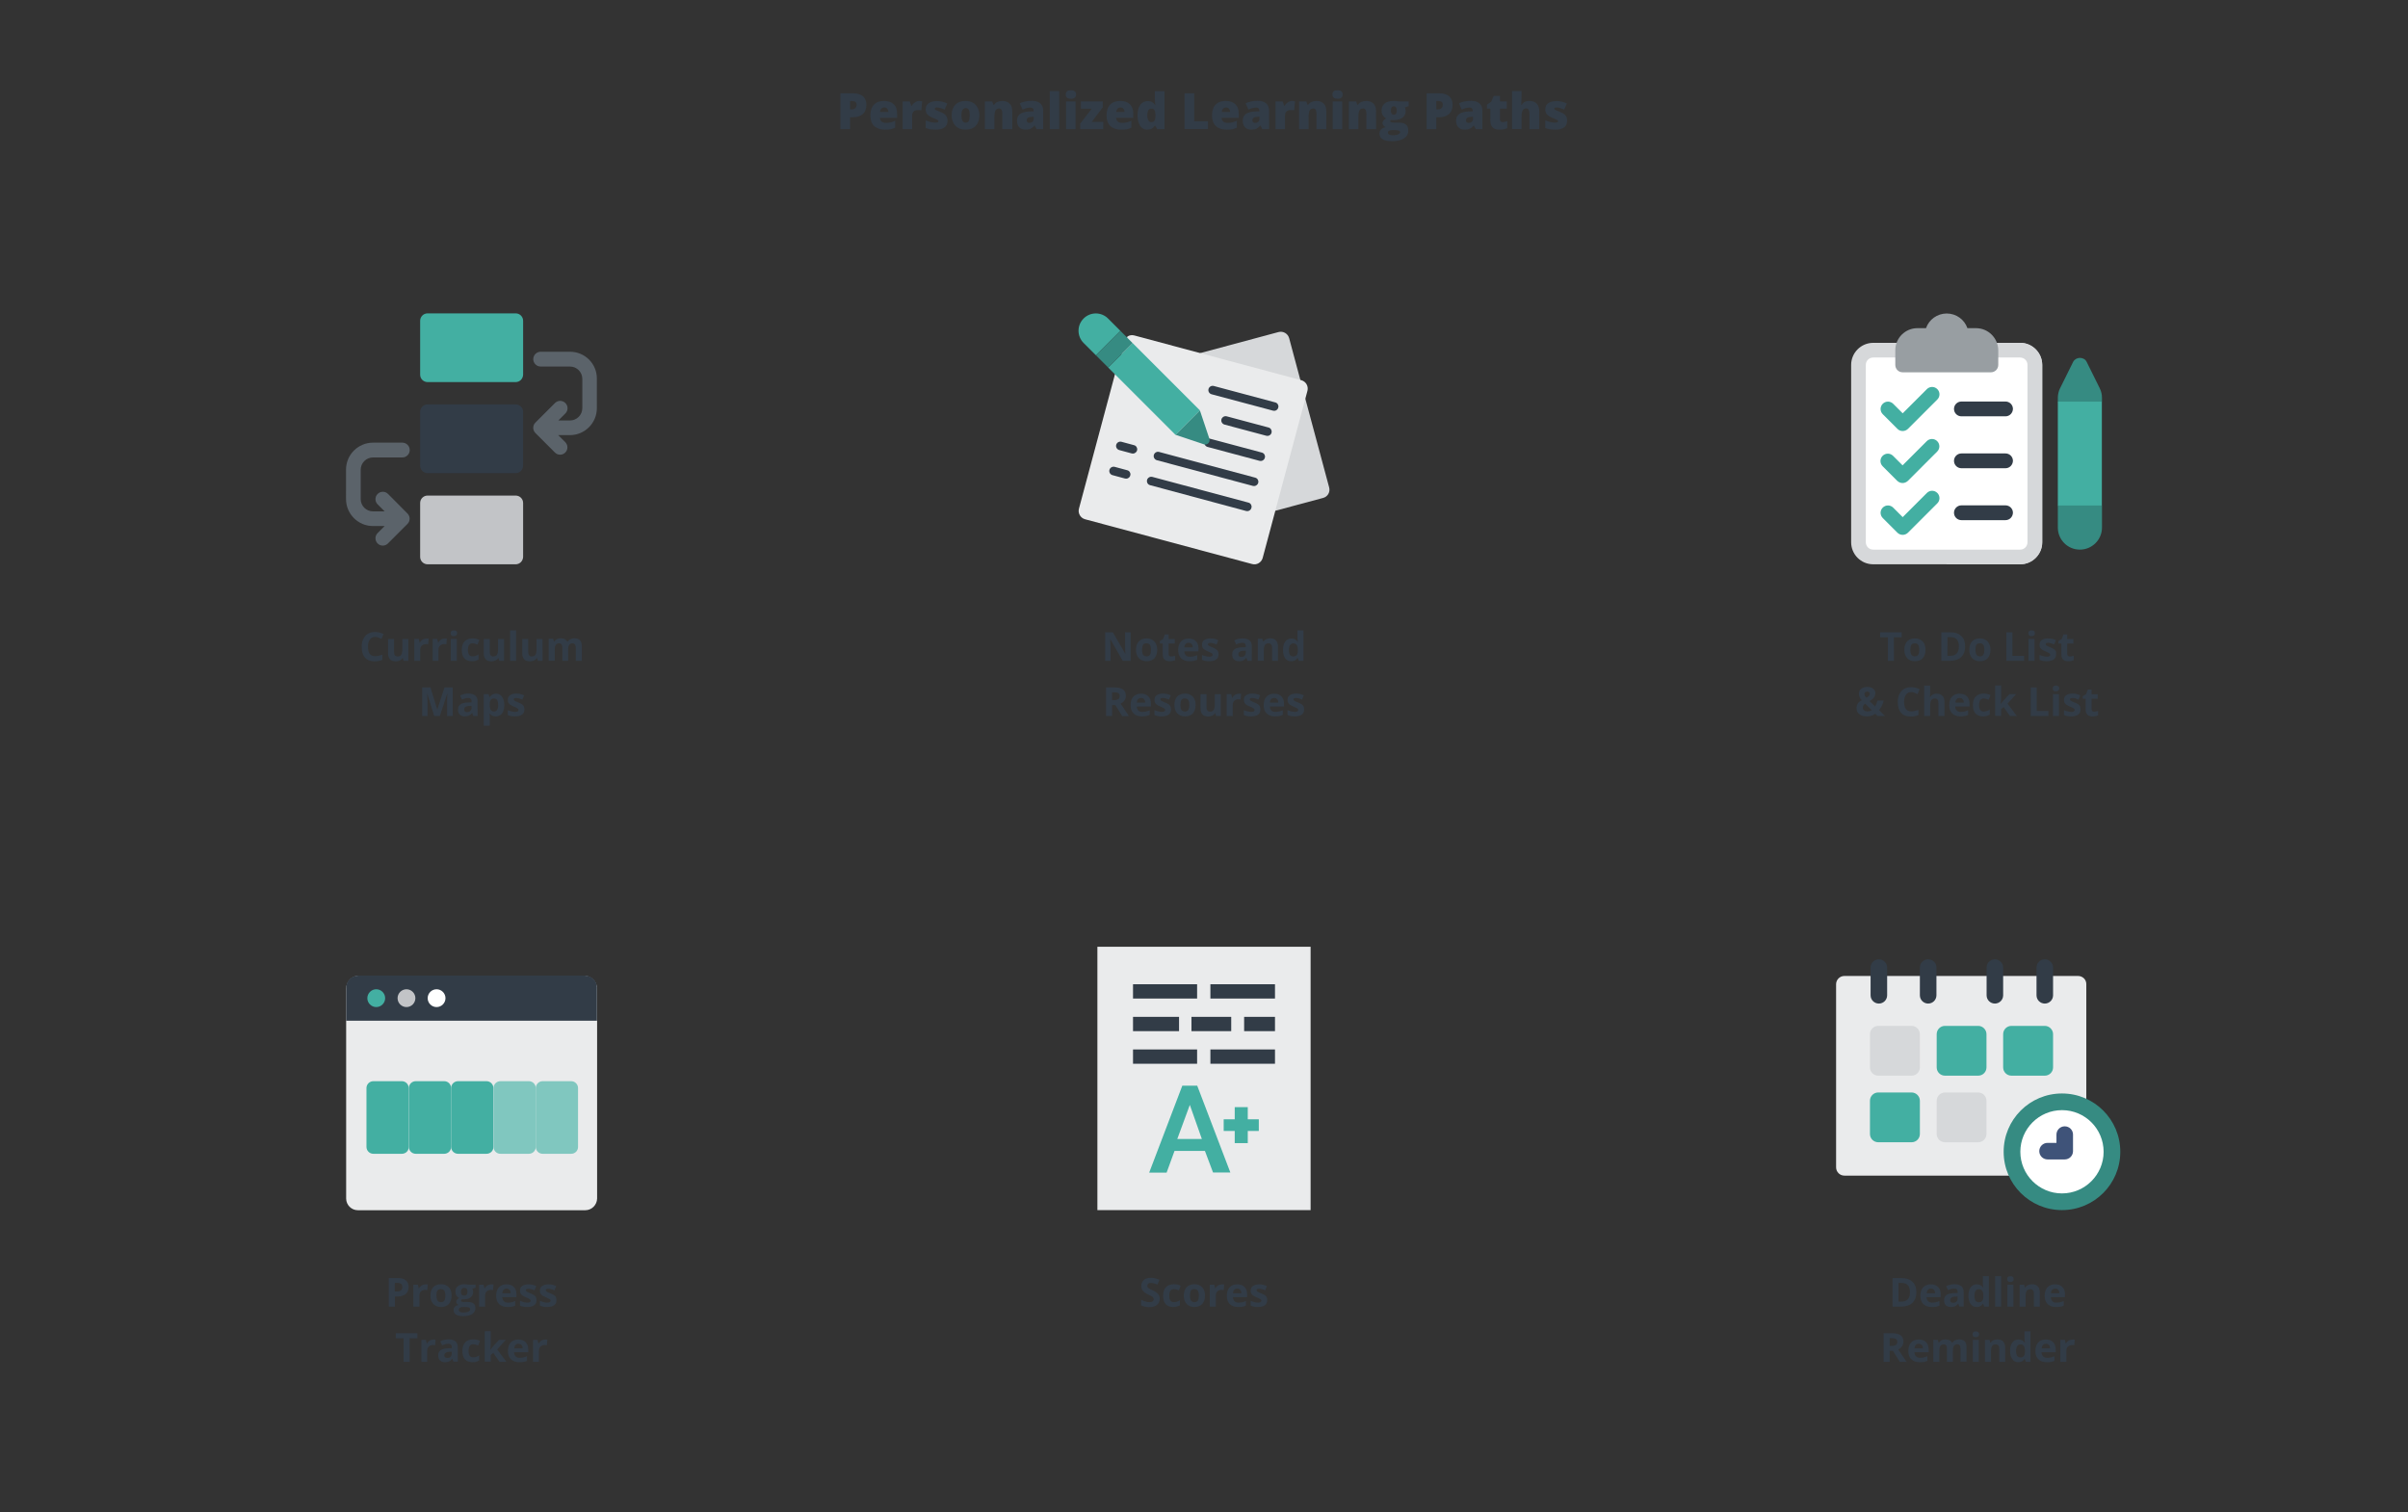<?xml version="1.0" encoding="utf-8"?>
<!-- Generator: Adobe Illustrator 24.1.0, SVG Export Plug-In . SVG Version: 6.00 Build 0)  -->
<svg version="1.1" id="Слой_1" xmlns="http://www.w3.org/2000/svg" xmlns:xlink="http://www.w3.org/1999/xlink" x="0px" y="0px"
	 viewBox="0 0 1920 1206" style="enable-background:new 0 0 1920 1206;" xml:space="preserve">
<rect x="0" y="0" width="1920" height="1206" fill="#333333" stroke="none"/>
<style type="text/css">
	.st0{fill:#323C47;}
	.st1{fill:#43AFA2;}
	.st2{fill:#C2C4C7;}
	.st3{fill:#5B636A;}
	.st4{fill:#D6D8DA;}
	.st5{fill:#EAEBEC;}
	.st6{fill:#368B82;}
	.st7{fill:#FFFFFF;}
	.st8{fill:#989EA2;}
	.st9{fill:#80C7BF;}
	.st10{fill:#3F5379;}
</style>
<path class="st0" d="M690.8,83.5c0,3.2-0.9,5.7-2.8,7.4c-1.9,1.7-4.5,2.6-8,2.6h-2.2v9.5h-7.7V74.4h9.9c3.6,0,6.3,0.8,8.1,2.4
	S690.8,80.6,690.8,83.5z M677.8,87.2h1.4c1.2,0,2.1-0.3,2.8-1c0.7-0.7,1-1.5,1-2.7c0-1.9-1.1-2.9-3.2-2.9h-2V87.2z M705.6,103.4
	c-3.7,0-6.5-1-8.6-2.9c-2-2-3-4.8-3-8.4c0-3.7,0.9-6.6,2.8-8.6c1.9-2,4.6-3,8.1-3c3.3,0,5.9,0.9,7.7,2.6c1.8,1.7,2.7,4.2,2.7,7.5V94
	h-13.7c0.1,1.2,0.5,2.2,1.3,2.9c0.9,0.7,2,1.1,3.5,1.1c1.3,0,2.6-0.1,3.7-0.4c1.1-0.3,2.4-0.7,3.7-1.3v5.5c-1.2,0.6-2.4,1-3.7,1.3
	S707.4,103.4,705.6,103.4z M705.1,85.7c-0.9,0-1.7,0.3-2.3,0.9c-0.6,0.6-1,1.4-1.1,2.7h6.6c0-1.1-0.3-1.9-0.9-2.6
	C706.9,86,706.1,85.7,705.1,85.7z M733,80.5c0.7,0,1.3,0.1,1.9,0.2l0.4,0.1l-0.7,7.2c-0.6-0.2-1.5-0.2-2.6-0.2
	c-1.7,0-2.9,0.4-3.6,1.2c-0.8,0.8-1.1,1.8-1.1,3.3V103h-7.6V80.9h5.7l1.2,3.5h0.4c0.6-1.2,1.5-2.1,2.7-2.8
	C730.7,80.8,731.8,80.5,733,80.5z M755.5,96.2c0,2.4-0.8,4.2-2.4,5.4c-1.6,1.2-3.9,1.8-7,1.8c-1.6,0-3.1-0.1-4.3-0.3
	c-1.2-0.2-2.4-0.5-3.7-1V96c1.2,0.5,2.5,1,3.9,1.3c1.4,0.3,2.7,0.5,3.8,0.5c1.7,0,2.5-0.4,2.5-1.1c0-0.4-0.2-0.7-0.7-1
	c-0.5-0.3-1.8-0.9-4-1.8c-2-0.8-3.4-1.8-4.3-2.8c-0.8-1.1-1.2-2.4-1.2-4c0-2.1,0.8-3.7,2.4-4.8c1.6-1.1,3.8-1.7,6.7-1.7
	c1.5,0,2.8,0.2,4.1,0.5c1.3,0.3,2.6,0.8,4,1.4l-2.1,4.9c-1-0.5-2.1-0.8-3.2-1.2c-1.1-0.3-2.1-0.5-2.8-0.5c-1.2,0-1.9,0.3-1.9,0.9
	c0,0.4,0.2,0.7,0.6,1c0.4,0.3,1.7,0.8,3.8,1.6c1.6,0.6,2.7,1.3,3.5,1.9c0.8,0.6,1.3,1.3,1.7,2.2C755.3,94,755.5,95,755.5,96.2z
	 M780.9,91.9c0,3.6-1,6.4-2.9,8.5c-1.9,2-4.7,3-8.2,3c-3.4,0-6-1-8-3.1c-2-2.1-3-4.9-3-8.4c0-3.6,1-6.4,2.9-8.4c2-2,4.7-3,8.2-3
	c2.2,0,4.1,0.5,5.8,1.4s2.9,2.3,3.8,4C780.4,87.6,780.9,89.6,780.9,91.9z M766.6,91.9c0,1.9,0.3,3.4,0.8,4.4c0.5,1,1.4,1.5,2.6,1.5
	c1.2,0,2-0.5,2.5-1.5c0.5-1,0.7-2.5,0.7-4.4c0-1.9-0.2-3.3-0.7-4.3c-0.5-1-1.3-1.4-2.5-1.4c-1.2,0-2,0.5-2.5,1.4
	C766.8,88.6,766.6,90,766.6,91.9z M799.2,103V90.9c0-1.5-0.2-2.6-0.6-3.3c-0.4-0.8-1.1-1.1-2-1.1c-1.3,0-2.2,0.5-2.8,1.5
	c-0.6,1-0.9,2.8-0.9,5.3v9.7h-7.6V80.9h5.8l1,2.7h0.5c0.7-1,1.5-1.8,2.7-2.3c1.2-0.5,2.5-0.8,4-0.8c2.4,0,4.3,0.7,5.7,2.1
	c1.4,1.4,2.1,3.4,2.1,6V103H799.2z M826.5,103l-1.5-2.9h-0.2c-1,1.3-2.1,2.1-3.1,2.6c-1.1,0.5-2.4,0.7-4.1,0.7
	c-2.1,0-3.7-0.6-4.9-1.9s-1.8-3-1.8-5.3c0-2.4,0.8-4.1,2.5-5.3c1.6-1.2,4-1.8,7.1-2l3.7-0.1v-0.3c0-1.8-0.9-2.7-2.7-2.7
	c-1.6,0-3.7,0.5-6.2,1.6l-2.2-5c2.6-1.3,5.8-2,9.8-2c2.8,0,5,0.7,6.6,2.1c1.6,1.4,2.3,3.4,2.3,5.9V103H826.5z M820.8,98
	c0.9,0,1.7-0.3,2.4-0.9c0.7-0.6,1-1.3,1-2.3v-1.7l-1.8,0.1c-2.5,0.1-3.8,1-3.8,2.8C818.7,97.3,819.4,98,820.8,98z M844.6,103H837
	V72.6h7.6V103z M857.6,103h-7.6V80.9h7.6V103z M849.8,75.4c0-1.1,0.3-2,1-2.6c0.6-0.6,1.7-0.8,3.1-0.8s2.5,0.3,3.1,0.9
	c0.7,0.6,1,1.4,1,2.5c0,2.2-1.4,3.4-4.1,3.4C851.1,78.7,849.8,77.6,849.8,75.4z M879.6,103h-18.3v-4.4l9.2-11.9h-8.6v-5.8h17.4v4.7
	l-8.8,11.6h9.2V103z M893.9,103.4c-3.7,0-6.5-1-8.6-2.9c-2-2-3-4.8-3-8.4c0-3.7,0.9-6.6,2.8-8.6c1.9-2,4.6-3,8.1-3
	c3.3,0,5.9,0.9,7.7,2.6c1.8,1.7,2.7,4.2,2.7,7.5V94h-13.7c0.1,1.2,0.5,2.2,1.3,2.9c0.9,0.7,2,1.1,3.5,1.1c1.3,0,2.6-0.1,3.7-0.4
	c1.1-0.3,2.4-0.7,3.7-1.3v5.5c-1.2,0.6-2.4,1-3.7,1.3S895.6,103.4,893.9,103.4z M893.4,85.7c-0.9,0-1.7,0.3-2.3,0.9
	c-0.6,0.6-0.9,1.4-1.1,2.7h6.6c0-1.1-0.3-1.9-0.9-2.6C895.2,86,894.4,85.7,893.4,85.7z M914.8,103.4c-1.6,0-3-0.4-4.1-1.3
	c-1.2-0.9-2.1-2.2-2.7-4c-0.6-1.7-1-3.8-1-6.1c0-3.6,0.7-6.4,2.2-8.4c1.4-2,3.4-3,6-3c1.2,0,2.3,0.2,3.2,0.7
	c0.9,0.5,1.8,1.3,2.6,2.5h0.2c-0.2-1.7-0.4-3.5-0.4-5.2v-5.9h7.7V103h-5.8l-1.6-2.8h-0.3C919.4,102.3,917.4,103.4,914.8,103.4z
	 M917.9,97.4c1.2,0,2.1-0.4,2.6-1.2c0.5-0.8,0.8-2,0.8-3.6V92c0-2-0.3-3.3-0.8-4.2c-0.6-0.8-1.4-1.2-2.6-1.2c-1,0-1.8,0.5-2.3,1.4
	c-0.5,0.9-0.8,2.3-0.8,4c0,1.7,0.3,3,0.8,3.9S916.9,97.4,917.9,97.4z M944.5,103V74.4h7.7v22.3h11v6.2H944.5z M978,103.4
	c-3.7,0-6.5-1-8.6-2.9c-2-2-3-4.8-3-8.4c0-3.7,0.9-6.6,2.8-8.6c1.9-2,4.6-3,8.1-3c3.3,0,5.9,0.9,7.7,2.6c1.8,1.7,2.7,4.2,2.7,7.5V94
	h-13.7c0.1,1.2,0.5,2.2,1.3,2.9c0.9,0.7,2,1.1,3.5,1.1c1.3,0,2.6-0.1,3.7-0.4c1.1-0.3,2.4-0.7,3.7-1.3v5.5c-1.2,0.6-2.4,1-3.7,1.3
	S979.8,103.4,978,103.4z M977.6,85.7c-0.9,0-1.7,0.3-2.3,0.9c-0.6,0.6-1,1.4-1.1,2.7h6.6c0-1.1-0.3-1.9-0.9-2.6
	C979.3,86,978.5,85.7,977.6,85.7z M1006.5,103l-1.5-2.9h-0.2c-1,1.3-2.1,2.1-3.1,2.6c-1.1,0.5-2.5,0.7-4.1,0.7
	c-2.1,0-3.7-0.6-4.9-1.9s-1.8-3-1.8-5.3c0-2.4,0.8-4.1,2.5-5.3c1.6-1.2,4-1.8,7.1-2l3.7-0.1v-0.3c0-1.8-0.9-2.7-2.7-2.7
	c-1.6,0-3.7,0.5-6.1,1.6l-2.2-5c2.6-1.3,5.8-2,9.8-2c2.8,0,5,0.7,6.6,2.1c1.6,1.4,2.3,3.4,2.3,5.9V103H1006.5z M1000.8,98
	c0.9,0,1.7-0.3,2.4-0.9c0.7-0.6,1-1.3,1-2.3v-1.7l-1.8,0.1c-2.5,0.1-3.8,1-3.8,2.8C998.7,97.3,999.4,98,1000.8,98z M1030.3,80.5
	c0.7,0,1.3,0.1,1.9,0.2l0.4,0.1l-0.7,7.2c-0.6-0.2-1.5-0.2-2.6-0.2c-1.7,0-2.9,0.4-3.6,1.2c-0.8,0.8-1.1,1.8-1.1,3.3V103h-7.6V80.9
	h5.7l1.2,3.5h0.4c0.6-1.2,1.5-2.1,2.7-2.8C1028,80.8,1029.2,80.5,1030.3,80.5z M1049.7,103V90.9c0-1.5-0.2-2.6-0.6-3.3
	c-0.4-0.8-1.1-1.1-2-1.1c-1.3,0-2.2,0.5-2.8,1.5c-0.6,1-0.9,2.8-0.9,5.3v9.7h-7.6V80.9h5.8l1,2.7h0.4c0.7-1,1.6-1.8,2.7-2.3
	c1.2-0.5,2.5-0.8,4-0.8c2.4,0,4.3,0.7,5.7,2.1c1.4,1.4,2.1,3.4,2.1,6V103H1049.7z M1070.2,103h-7.6V80.9h7.6V103z M1062.4,75.4
	c0-1.1,0.3-2,1-2.6c0.6-0.6,1.7-0.8,3.1-0.8c1.4,0,2.5,0.3,3.1,0.9c0.6,0.6,1,1.4,1,2.5c0,2.2-1.4,3.4-4.1,3.4
	C1063.8,78.7,1062.4,77.6,1062.4,75.4z M1089.5,103V90.9c0-1.5-0.2-2.6-0.7-3.3c-0.4-0.8-1.1-1.1-2-1.1c-1.3,0-2.2,0.5-2.8,1.5
	c-0.6,1-0.9,2.8-0.9,5.3v9.7h-7.6V80.9h5.8l1,2.7h0.4c0.7-1,1.6-1.8,2.7-2.3c1.2-0.5,2.5-0.8,4-0.8c2.4,0,4.3,0.7,5.7,2.1
	c1.4,1.4,2.1,3.4,2.1,6V103H1089.5z M1123.2,80.9v3.7l-3,1.1c0.4,0.8,0.6,1.6,0.6,2.6c0,2.4-0.8,4.2-2.5,5.5c-1.7,1.3-4.2,2-7.5,2
	c-0.8,0-1.5-0.1-2-0.2c-0.2,0.3-0.3,0.7-0.3,1c0,0.4,0.3,0.7,0.9,0.9c0.6,0.2,1.4,0.3,2.4,0.3h3.7c5,0,7.4,2.1,7.4,6.3
	c0,2.7-1.2,4.8-3.5,6.3c-2.3,1.5-5.5,2.2-9.7,2.2c-3.1,0-5.6-0.5-7.3-1.6c-1.7-1-2.5-2.5-2.5-4.5c0-2.6,1.7-4.3,4.9-5.1
	c-0.7-0.3-1.3-0.7-1.8-1.4c-0.5-0.6-0.7-1.3-0.7-1.9c0-0.7,0.2-1.3,0.6-1.8c0.4-0.5,1.2-1.2,2.4-1.9c-1.1-0.5-2-1.3-2.7-2.4
	c-0.7-1.1-1-2.4-1-3.9c0-2.4,0.8-4.3,2.5-5.6c1.6-1.3,4-2,7-2c0.4,0,1.1,0,2.1,0.1c1,0.1,1.7,0.2,2.2,0.3H1123.2z M1106.6,105.8
	c0,0.6,0.3,1.1,1,1.5c0.7,0.4,1.6,0.6,2.7,0.6c1.8,0,3.3-0.2,4.4-0.7c1.1-0.5,1.7-1,1.7-1.8c0-0.6-0.3-1-1-1.2
	c-0.7-0.2-1.7-0.4-2.9-0.4h-3c-0.8,0-1.5,0.2-2.1,0.6C1106.8,104.7,1106.6,105.2,1106.6,105.8z M1109,88.1c0,2.3,0.8,3.4,2.4,3.4
	c0.7,0,1.3-0.3,1.7-0.8c0.4-0.6,0.6-1.4,0.6-2.5c0-2.3-0.8-3.4-2.3-3.4C1109.8,84.7,1109,85.9,1109,88.1z M1158.2,83.5
	c0,3.2-0.9,5.7-2.8,7.4c-1.9,1.7-4.5,2.6-8,2.6h-2.2v9.5h-7.7V74.4h9.9c3.6,0,6.3,0.8,8.1,2.4C1157.3,78.4,1158.2,80.6,1158.2,83.5z
	 M1145.2,87.2h1.4c1.2,0,2.1-0.3,2.8-1c0.7-0.7,1-1.5,1-2.7c0-1.9-1.1-2.9-3.2-2.9h-2V87.2z M1176.7,103l-1.5-2.9h-0.2
	c-1,1.3-2.1,2.1-3.2,2.6c-1.1,0.5-2.4,0.7-4.1,0.7c-2.1,0-3.7-0.6-4.9-1.9c-1.2-1.2-1.8-3-1.8-5.3c0-2.4,0.8-4.1,2.5-5.3
	c1.6-1.2,4-1.8,7.1-2l3.7-0.1v-0.3c0-1.8-0.9-2.7-2.7-2.7c-1.6,0-3.7,0.5-6.1,1.6l-2.2-5c2.6-1.3,5.8-2,9.8-2c2.8,0,5,0.7,6.6,2.1
	c1.6,1.4,2.3,3.4,2.3,5.9V103H1176.7z M1171.1,98c0.9,0,1.7-0.3,2.4-0.9c0.7-0.6,1-1.3,1-2.3v-1.7l-1.8,0.1c-2.5,0.1-3.8,1-3.8,2.8
	C1168.9,97.3,1169.6,98,1171.1,98z M1198.1,97.4c1,0,2.3-0.3,3.7-0.8v5.6c-1,0.4-2,0.8-2.9,0.9c-0.9,0.2-2,0.3-3.3,0.3
	c-2.6,0-4.4-0.6-5.6-1.9c-1.1-1.3-1.7-3.2-1.7-5.8v-9.1h-2.7v-3.1l3.4-2.4l2-4.6h5v4.4h5.4v5.7h-5.4v8.6
	C1196,96.6,1196.7,97.4,1198.1,97.4z M1219.5,103V90.9c0-3-0.9-4.5-2.6-4.5c-1.2,0-2.2,0.5-2.8,1.6c-0.6,1-0.9,2.8-0.9,5.2v9.7h-7.6
	V72.6h7.6v4.3c0,2-0.1,4.2-0.3,6.7h0.4c0.7-1.1,1.6-2,2.6-2.4c1-0.5,2.2-0.7,3.5-0.7c2.5,0,4.4,0.7,5.8,2.1c1.4,1.4,2.1,3.4,2.1,6
	V103H1219.5z M1249.5,96.2c0,2.4-0.8,4.2-2.4,5.4c-1.6,1.2-3.9,1.8-7,1.8c-1.6,0-3.1-0.1-4.3-0.3c-1.2-0.2-2.4-0.5-3.7-1V96
	c1.2,0.5,2.5,1,3.9,1.3c1.4,0.3,2.7,0.5,3.8,0.5c1.7,0,2.5-0.4,2.5-1.1c0-0.4-0.2-0.7-0.7-1c-0.5-0.3-1.8-0.9-4-1.8
	c-2-0.8-3.4-1.8-4.3-2.8c-0.8-1.1-1.2-2.4-1.2-4c0-2.1,0.8-3.7,2.4-4.8c1.6-1.1,3.8-1.7,6.7-1.7c1.5,0,2.8,0.2,4.1,0.5
	c1.3,0.3,2.6,0.8,4,1.4l-2.1,4.9c-1-0.5-2.1-0.8-3.2-1.2c-1.1-0.3-2.1-0.5-2.8-0.5c-1.2,0-1.9,0.3-1.9,0.9c0,0.4,0.2,0.7,0.7,1
	c0.4,0.3,1.7,0.8,3.8,1.6c1.6,0.6,2.7,1.3,3.5,1.9c0.8,0.6,1.3,1.3,1.7,2.2C1249.3,94,1249.5,95,1249.5,96.2z"/>
<path class="st1" d="M411.2,304.7h-70.3c-3.2,0-5.9-2.6-5.9-5.9v-43c0-3.2,2.6-5.9,5.9-5.9h70.3c3.2,0,5.9,2.6,5.9,5.9v43
	C417,302.1,414.4,304.7,411.2,304.7z"/>
<path class="st0" d="M411.2,377.3h-70.3c-3.2,0-5.9-2.6-5.9-5.9v-43c0-3.2,2.6-5.9,5.9-5.9h70.3c3.2,0,5.9,2.6,5.9,5.9v43
	C417,374.7,414.4,377.3,411.2,377.3z"/>
<path class="st2" d="M411.2,450h-70.3c-3.2,0-5.9-2.6-5.9-5.9v-43c0-3.2,2.6-5.9,5.9-5.9h70.3c3.2,0,5.9,2.6,5.9,5.9v43
	C417,447.4,414.4,450,411.2,450z"/>
<path class="st3" d="M454.5,280.5h-23.4c-3.2,0-5.9,2.6-5.9,5.9c0,3.2,2.6,5.9,5.9,5.9h23.4c5.4,0,9.8,4.4,9.8,9.8v23.4
	c0,5.4-4.4,9.8-9.8,9.8h-9.3l5.6-5.6c2.3-2.3,2.3-6,0-8.3c-2.3-2.3-6-2.3-8.3,0l-15.6,15.6c-2.3,2.3-2.3,6,0,8.3l15.6,15.6
	c1.1,1.1,2.6,1.7,4.1,1.7s3-0.6,4.1-1.7c2.3-2.3,2.3-6,0-8.3l-5.6-5.6h9.3c11.8,0,21.5-9.6,21.5-21.5V302
	C476,290.1,466.4,280.5,454.5,280.5L454.5,280.5z"/>
<path class="st3" d="M309.4,393.9c-2.3-2.3-6-2.3-8.3,0c-2.3,2.3-2.3,6,0,8.3l5.6,5.6h-9.3c-5.4,0-9.8-4.4-9.8-9.8v-23.4
	c0-5.4,4.4-9.8,9.8-9.8h23.4c3.2,0,5.9-2.6,5.9-5.9c0-3.2-2.6-5.9-5.9-5.9h-23.4c-11.8,0-21.5,9.6-21.5,21.5V398
	c0,11.8,9.6,21.5,21.5,21.5h9.3l-5.6,5.6c-2.3,2.3-2.3,6,0,8.3c1.1,1.1,2.6,1.7,4.1,1.7s3-0.6,4.1-1.7l15.6-15.6
	c2.3-2.3,2.3-6,0-8.3L309.4,393.9z"/>
<path class="st4" d="M956.9,281.6L956.9,281.6l62.5-16.8c3.7-1,7.5,1.2,8.5,4.9l8.9,33.2l4,15.1v0l19,70.7c1,3.7-1.2,7.5-4.9,8.4
	l-38,10.2L956.9,281.6z"/>
<path class="st5" d="M898.9,268.4c1.6-1.1,3.6-1.4,5.5-0.9l133.2,35.7c3.7,1,5.8,4.8,4.9,8.4l-35.7,133.3c-1,3.7-4.8,5.9-8.4,4.9
	l-133.2-35.7c-3.7-1-5.9-4.8-4.9-8.5L889,298.5L898.9,268.4z"/>
<path class="st0" d="M1016,327.6c-0.3,0-0.6,0-0.9-0.1L966,314.4c-1.8-0.5-2.9-2.4-2.4-4.2c0.5-1.8,2.4-2.9,4.2-2.4l49,13.1
	c1.7,0.4,2.8,2.1,2.5,3.8C1019.1,326.3,1017.7,327.6,1016,327.6L1016,327.6z"/>
<path class="st0" d="M1010.6,347.6c-0.3,0-0.6,0-0.9-0.1l-33.3-8.9c-1.2-0.3-2.1-1.2-2.5-2.4c-0.3-1.2,0-2.5,0.9-3.3
	c0.9-0.9,2.1-1.2,3.3-0.9l33.3,8.9c1.7,0.4,2.8,2.1,2.5,3.8C1013.8,346.3,1012.3,347.6,1010.6,347.6z"/>
<path class="st0" d="M1005.2,367.6c-0.3,0-0.6,0-0.9-0.1l-41.5-11.1c-1.8-0.5-2.9-2.4-2.4-4.2c0.5-1.8,2.4-2.9,4.2-2.4l41.5,11.1
	c1.7,0.4,2.8,2.1,2.5,3.8C1008.4,366.3,1007,367.6,1005.2,367.6L1005.2,367.6z"/>
<path class="st0" d="M903.3,361.7c-0.3,0-0.6,0-0.9-0.1l-10-2.7c-1.8-0.5-2.9-2.4-2.4-4.2c0.5-1.8,2.4-2.9,4.2-2.4l10,2.7
	c1.7,0.4,2.8,2.1,2.5,3.8C906.5,360.4,905,361.7,903.3,361.7L903.3,361.7z"/>
<path class="st0" d="M999.9,387.6c-0.3,0-0.6,0-0.9-0.1l-76.6-20.5c-1.8-0.5-2.9-2.4-2.4-4.2c0.5-1.8,2.4-2.9,4.2-2.4l76.6,20.5
	c1.7,0.4,2.8,2.1,2.5,3.8C1003.1,386.3,1001.6,387.6,999.9,387.6L999.9,387.6z"/>
<path class="st0" d="M897.9,381.7c-0.3,0-0.6,0-0.9-0.1l-10-2.7c-1.8-0.5-2.9-2.4-2.4-4.2c0.5-1.8,2.4-2.9,4.2-2.4l10,2.7
	c1.7,0.4,2.8,2.1,2.5,3.8C901.1,380.4,899.7,381.7,897.9,381.7L897.9,381.7z"/>
<path class="st0" d="M994.5,407.6c-0.3,0-0.6,0-0.9-0.1L917,386.9c-1.2-0.3-2.1-1.2-2.4-2.4c-0.3-1.2,0-2.5,0.9-3.3
	c0.9-0.9,2.1-1.2,3.3-0.9l76.6,20.5c1.7,0.4,2.8,2.1,2.5,3.8C997.7,406.3,996.3,407.6,994.5,407.6L994.5,407.6z"/>
<path class="st6" d="M959.9,354.3l-22.7-7.6l19.5-19.5l7.6,22.7c0.4,1.2,0.1,2.6-0.8,3.5C962.5,354.4,961.1,354.7,959.9,354.3
	L959.9,354.3z"/>
<path class="st1" d="M893.3,263.8l-19.5,19.5l-9.8-9.8c-5.4-5.4-5.4-14.1,0-19.5c5.4-5.4,14.1-5.4,19.5,0L893.3,263.8z"/>
<path class="st1" d="M956.7,327.2l-7.3,7.3v0l-4.9,4.9h0l-7.3,7.3l-53.6-53.6l7.3-7.3l4.9-4.9l7.3-7.3L956.7,327.2z"/>
<path class="st6" d="M873.8,283.3l19.5-19.5l9.8,9.8l-19.5,19.5L873.8,283.3z"/>
<path class="st4" d="M1610.8,273.4h-117.2c-9.7,0-17.6,7.9-17.6,17.6v141.4c0,9.7,7.8,17.6,17.6,17.6h117.2
	c9.7,0,17.6-7.9,17.6-17.6V291C1628.3,281.3,1620.5,273.4,1610.8,273.4z"/>
<path class="st4" d="M1628.3,291v141.4c0,9.7-7.8,17.6-17.6,17.6h-58.6V273.4h58.6C1620.5,273.4,1628.3,281.3,1628.3,291z"/>
<path class="st6" d="M1674.1,309.4l-10.4-21c-1-2-3.2-3-5.3-3s-4.2,1.1-5.3,3l-10.4,21c-1.3,2.5-1.9,5.2-1.9,7.9v3l12.9,11.7h12.3
	l10-11.7v-3C1676,314.6,1675.4,311.9,1674.1,309.4z"/>
<path class="st1" d="M1640.8,320.3v82.8l9.6,11.7h17.7l7.8-11.7v-82.8H1640.8z"/>
<path class="st7" d="M1616.6,291v141.4c0,3.3-2.6,5.9-5.8,5.9h-117.2c-3.3,0-5.9-2.6-5.9-5.9V291c0-3.3,2.6-5.9,5.9-5.9h117.2
	C1614.1,285.2,1616.6,287.7,1616.6,291z"/>
<path class="st8" d="M1575.6,261.7h-6.9c-2.3-6.8-8.9-11.7-16.5-11.7s-14.2,4.9-16.5,11.7h-6.9c-9.7,0-17.6,7.9-17.6,17.6V291
	c0,3.3,2.6,5.9,5.9,5.9h70.3c3.3,0,5.9-2.6,5.9-5.9v-11.7C1593.2,269.6,1585.3,261.7,1575.6,261.7z"/>
<path class="st1" d="M1512.9,342l-11.7-11.7c-2.3-2.3-2.3-6,0-8.3c2.3-2.3,6-2.3,8.3,0l7.6,7.6l19.3-19.3c2.3-2.3,6-2.3,8.3,0
	c2.3,2.3,2.3,6,0,8.3l-23.4,23.4C1518.9,344.3,1515.2,344.3,1512.9,342z"/>
<path class="st1" d="M1517,385.2c-1.5,0-3-0.6-4.2-1.7l-11.7-11.7c-2.3-2.3-2.3-6,0-8.3c2.3-2.3,6-2.3,8.3,0l7.6,7.6l19.3-19.3
	c2.3-2.3,6-2.3,8.3,0c2.3,2.3,2.3,6,0,8.3l-23.4,23.4C1520,384.6,1518.5,385.2,1517,385.2z"/>
<path class="st1" d="M1512.9,424.8l-11.7-11.7c-2.3-2.3-2.3-6,0-8.3c2.3-2.3,6-2.3,8.3,0l7.6,7.6l19.3-19.3c2.3-2.3,6-2.3,8.3,0
	c2.3,2.3,2.3,6,0,8.3l-23.4,23.4C1518.9,427.1,1515.2,427.1,1512.9,424.8z"/>
<path class="st0" d="M1599.1,414.8h-35.2c-3.2,0-5.9-2.6-5.9-5.9c0-3.2,2.6-5.9,5.9-5.9h35.2c3.2,0,5.9,2.6,5.9,5.9
	C1604.9,412.2,1602.3,414.8,1599.1,414.8z"/>
<path class="st0" d="M1599.1,332h-35.2c-3.2,0-5.9-2.6-5.9-5.9c0-3.2,2.6-5.9,5.9-5.9h35.2c3.2,0,5.9,2.6,5.9,5.9
	C1604.9,329.4,1602.3,332,1599.1,332z"/>
<path class="st0" d="M1599.1,373.4h-35.2c-3.2,0-5.9-2.6-5.9-5.9c0-3.2,2.6-5.9,5.9-5.9h35.2c3.2,0,5.9,2.6,5.9,5.9
	C1604.9,370.8,1602.3,373.4,1599.1,373.4z"/>
<path class="st6" d="M1640.8,403.1v17.6c0,9.7,7.8,17.6,17.6,17.6c9.7,0,17.6-7.9,17.6-17.6v-17.6H1640.8z"/>
<path class="st5" d="M466.7,965.1H285.3c-5.1,0-9.3-4.2-9.3-9.3V788.5c0-5.8,4.7-10.5,10.5-10.5h178.9c5.9,0,10.7,4.8,10.7,10.7
	v167.1C476,960.9,471.8,965.1,466.7,965.1L466.7,965.1z"/>
<path class="st0" d="M276,814h200v-26.4c0-5.3-4.3-9.6-9.6-9.6H285.6c-5.3,0-9.6,4.3-9.6,9.6V814z"/>
<path class="st1" d="M307.1,796c0,3.9-3.2,7.1-7.1,7.1c-3.9,0-7.1-3.2-7.1-7.1c0-3.9,3.2-7.1,7.1-7.1
	C303.9,788.9,307.1,792.1,307.1,796z"/>
<path class="st2" d="M331.2,796c0,3.9-3.2,7.1-7.1,7.1c-3.9,0-7.1-3.2-7.1-7.1c0-3.9,3.2-7.1,7.1-7.1
	C328,788.9,331.2,792.1,331.2,796z"/>
<path class="st7" d="M355.2,796c0,3.9-3.2,7.1-7.1,7.1s-7.1-3.2-7.1-7.1c0-3.9,3.2-7.1,7.1-7.1S355.2,792.1,355.2,796z"/>
<path class="st1" d="M320.4,920.1h-22.7c-3.1,0-5.5-2.5-5.5-5.5v-46.9c0-3.1,2.5-5.5,5.5-5.5h22.7c3.1,0,5.5,2.5,5.5,5.5v46.9
	C326,917.7,323.5,920.1,320.4,920.1z"/>
<path class="st1" d="M354.2,920.1h-22.7c-3.1,0-5.5-2.5-5.5-5.5v-46.9c0-3.1,2.5-5.5,5.5-5.5h22.7c3.1,0,5.5,2.5,5.5,5.5v46.9
	C359.7,917.7,357.2,920.1,354.2,920.1z"/>
<path class="st1" d="M387.9,920.1h-22.7c-3.1,0-5.5-2.5-5.5-5.5v-46.9c0-3.1,2.5-5.5,5.5-5.5h22.7c3.1,0,5.5,2.5,5.5,5.5v46.9
	C393.5,917.7,391,920.1,387.9,920.1L387.9,920.1z"/>
<path class="st9" d="M421.7,920.1H399c-3.1,0-5.5-2.5-5.5-5.5v-46.9c0-3.1,2.5-5.5,5.5-5.5h22.7c3.1,0,5.5,2.5,5.5,5.5v46.9
	C427.2,917.7,424.7,920.1,421.7,920.1z"/>
<path class="st9" d="M455.4,920.1h-22.7c-3.1,0-5.5-2.5-5.5-5.5v-46.9c0-3.1,2.5-5.5,5.5-5.5h22.7c3.1,0,5.5,2.5,5.5,5.5v46.9
	C460.9,917.7,458.5,920.1,455.4,920.1L455.4,920.1z"/>
<path class="st5" d="M1045,755H875v210h170V755z"/>
<path class="st1" d="M960.1,880.2l-5.5-14.4h-11.9l-26.4,69.3h13.9l6.3-17.3h24.2l0.3,0.7l6.2,16.5H981L960.1,880.2L960.1,880.2z
	 M938.7,908.3l10-27.2l9.6,27.2H938.7z"/>
<path class="st1" d="M994.9,892.6v-9.7h-10.4v9.7h-8.8v9.3h8.8v9.7h10.4v-9.7h8.8v-9.3H994.9z"/>
<path class="st0" d="M954.5,784.9h-51.1v11.4h51.1V784.9z"/>
<path class="st0" d="M1016.6,784.9h-51.5v11.4h51.5V784.9z"/>
<path class="st0" d="M940.1,810.9h-36.7v11.4h36.7V810.9z"/>
<path class="st0" d="M1016.6,810.9H992v11.4h24.6V810.9z"/>
<path class="st0" d="M950,810.9v11.4h31.7v0h0v-11.4h0v0H950z"/>
<path class="st0" d="M954.5,836.9h-51.1v11.4h51.1V836.9z"/>
<path class="st0" d="M1016.6,836.9h-51.5v11.4h51.5V836.9z"/>
<path class="st5" d="M1656.9,778.3h-186.3c-3.7,0-6.6,3-6.6,6.6v146c0,3.7,3,6.6,6.6,6.6h186.3c3.7,0,6.6-3,6.6-6.6v-146
	C1663.6,781.2,1660.6,778.3,1656.9,778.3z"/>
<path class="st0" d="M1498.1,765c-3.7,0-6.6,3-6.6,6.6v22.1c0,3.7,3,6.6,6.6,6.6c3.7,0,6.6-3,6.6-6.6v-22.1
	C1504.7,768,1501.7,765,1498.1,765z"/>
<path class="st0" d="M1537.4,765c-3.7,0-6.6,3-6.6,6.6v22.1c0,3.7,3,6.6,6.6,6.6c3.7,0,6.6-3,6.6-6.6v-22.1
	C1544.1,768,1541.1,765,1537.4,765z"/>
<path class="st0" d="M1590.6,765c-3.7,0-6.6,3-6.6,6.6v22.1c0,3.7,3,6.6,6.6,6.6c3.7,0,6.6-3,6.6-6.6v-22.1
	C1597.2,768,1594.2,765,1590.6,765z"/>
<path class="st0" d="M1630.4,765c-3.7,0-6.6,3-6.6,6.6v22.1c0,3.7,3,6.6,6.6,6.6c3.7,0,6.6-3,6.6-6.6v-22.1
	C1637,768,1634,765,1630.4,765z"/>
<path class="st4" d="M1524.2,818.1h-26.6c-3.7,0-6.6,3-6.6,6.6v26.5c0,3.7,3,6.6,6.6,6.6h26.6c3.7,0,6.6-3,6.6-6.6v-26.5
	C1530.8,821.1,1527.8,818.1,1524.2,818.1z"/>
<path class="st1" d="M1577.3,818.1h-26.5c-3.7,0-6.6,3-6.6,6.6v26.5c0,3.7,3,6.6,6.6,6.6h26.5c3.7,0,6.6-3,6.6-6.6v-26.5
	C1583.9,821.1,1580.9,818.1,1577.3,818.1z"/>
<path class="st1" d="M1630.4,818.1h-26.6c-3.7,0-6.6,3-6.6,6.6v26.5c0,3.7,3,6.6,6.6,6.6h26.6c3.7,0,6.6-3,6.6-6.6v-26.5
	C1637,821.1,1634,818.1,1630.4,818.1z"/>
<path class="st1" d="M1524.2,871.2h-26.6c-3.7,0-6.6,3-6.6,6.6v26.5c0,3.7,3,6.6,6.6,6.6h26.6c3.7,0,6.6-3,6.6-6.6v-26.5
	C1530.8,874.2,1527.8,871.2,1524.2,871.2z"/>
<path class="st4" d="M1577.3,871.2h-26.5c-3.7,0-6.6,3-6.6,6.6v26.5c0,3.7,3,6.6,6.6,6.6h26.5c3.7,0,6.6-3,6.6-6.6v-26.5
	C1583.9,874.2,1580.9,871.2,1577.3,871.2z"/>
<path class="st6" d="M1644.1,965c25.7,0,46.5-20.8,46.5-46.5c0-25.7-20.8-46.5-46.5-46.5c-25.7,0-46.5,20.8-46.5,46.5
	C1597.6,944.2,1618.4,965,1644.1,965z"/>
<path class="st7" d="M1644.1,951.7c18.3,0,33.2-14.9,33.2-33.2s-14.8-33.2-33.2-33.2c-18.3,0-33.2,14.9-33.2,33.2
	S1625.8,951.7,1644.1,951.7z"/>
<path class="st10" d="M1646.3,898.2c-3.7,0-6.6,3-6.6,6.6v6.6h-7.1c-3.7,0-6.6,3-6.6,6.6c0,3.7,3,6.6,6.6,6.6h13.7
	c3.7,0,6.6-3,6.6-6.6v-13.3C1652.9,901.2,1650,898.2,1646.3,898.2z"/>
<path class="st0" d="M299.1,507.9c-1.8,0-3.2,0.7-4.2,2.1c-1,1.4-1.5,3.3-1.5,5.7c0,5.1,1.9,7.6,5.7,7.6c1.6,0,3.5-0.4,5.8-1.2v4.1
	c-1.9,0.8-4,1.2-6.3,1.2c-3.3,0-5.9-1-7.6-3c-1.8-2-2.6-4.9-2.6-8.7c0-2.4,0.4-4.5,1.3-6.2c0.9-1.8,2.1-3.2,3.7-4.1
	c1.6-1,3.5-1.4,5.7-1.4c2.2,0,4.4,0.5,6.7,1.6l-1.6,3.9c-0.9-0.4-1.7-0.8-2.6-1.1C300.7,508,299.9,507.9,299.1,507.9z M321.8,527
	l-0.6-2.2h-0.2c-0.5,0.8-1.2,1.4-2.2,1.9c-0.9,0.4-2,0.7-3.2,0.7c-2.1,0-3.6-0.5-4.6-1.6c-1-1.1-1.6-2.7-1.6-4.8v-11.4h4.8v10.2
	c0,1.3,0.2,2.2,0.7,2.8c0.4,0.6,1.2,0.9,2.1,0.9c1.3,0,2.3-0.4,2.9-1.3c0.6-0.9,0.9-2.4,0.9-4.4v-8.2h4.8V527H321.8z M340.2,509.2
	c0.6,0,1.2,0,1.6,0.1l-0.4,4.5c-0.4-0.1-0.9-0.2-1.4-0.2c-1.5,0-2.7,0.4-3.6,1.2c-0.8,0.8-1.3,1.9-1.3,3.3v8.9h-4.8v-17.5h3.6
	l0.7,2.9h0.2c0.5-1,1.3-1.8,2.2-2.4C338.1,509.5,339.1,509.2,340.2,509.2z M354.7,509.2c0.6,0,1.2,0,1.6,0.1l-0.4,4.5
	c-0.4-0.1-0.9-0.2-1.4-0.2c-1.5,0-2.7,0.4-3.6,1.2c-0.8,0.8-1.3,1.9-1.3,3.3v8.9H345v-17.5h3.6l0.7,2.9h0.2c0.5-1,1.3-1.8,2.2-2.4
	C352.6,509.5,353.6,509.2,354.7,509.2z M359.3,505c0-1.6,0.9-2.3,2.6-2.3s2.6,0.8,2.6,2.3c0,0.7-0.2,1.3-0.7,1.7
	c-0.4,0.4-1.1,0.6-1.9,0.6C360.1,507.4,359.3,506.6,359.3,505z M364.2,527h-4.8v-17.5h4.8V527z M376.4,527.3c-5.4,0-8.2-3-8.2-9
	c0-3,0.7-5.2,2.2-6.8c1.5-1.6,3.6-2.4,6.4-2.4c2,0,3.8,0.4,5.4,1.2l-1.4,3.7c-0.8-0.3-1.4-0.5-2.1-0.7c-0.6-0.2-1.3-0.3-1.9-0.3
	c-2.5,0-3.7,1.8-3.7,5.3c0,3.4,1.2,5.1,3.7,5.1c0.9,0,1.8-0.1,2.5-0.4c0.8-0.2,1.6-0.6,2.3-1.2v4.1c-0.8,0.5-1.6,0.8-2.3,1
	C378.5,527.2,377.6,527.3,376.4,527.3z M398.1,527l-0.6-2.2h-0.2c-0.5,0.8-1.2,1.4-2.2,1.9c-0.9,0.4-2,0.7-3.2,0.7
	c-2.1,0-3.6-0.5-4.6-1.6c-1-1.1-1.6-2.7-1.6-4.8v-11.4h4.8v10.2c0,1.3,0.2,2.2,0.7,2.8c0.4,0.6,1.2,0.9,2.1,0.9
	c1.3,0,2.3-0.4,2.9-1.3c0.6-0.9,0.9-2.4,0.9-4.4v-8.2h4.8V527H398.1z M411.5,527h-4.8v-24.3h4.8V527z M428.9,527l-0.6-2.2H428
	c-0.5,0.8-1.2,1.4-2.2,1.9c-0.9,0.4-2,0.7-3.2,0.7c-2.1,0-3.6-0.5-4.6-1.6c-1-1.1-1.6-2.7-1.6-4.8v-11.4h4.8v10.2
	c0,1.3,0.2,2.2,0.7,2.8c0.4,0.6,1.2,0.9,2.1,0.9c1.3,0,2.3-0.4,2.9-1.3c0.6-0.9,0.9-2.4,0.9-4.4v-8.2h4.8V527H428.9z M453.2,527
	h-4.8v-10.2c0-1.3-0.2-2.2-0.6-2.8c-0.4-0.6-1.1-1-2-1c-1.2,0-2.1,0.4-2.7,1.3c-0.6,0.9-0.8,2.4-0.8,4.4v8.2h-4.8v-17.5h3.6l0.6,2.2
	h0.3c0.5-0.8,1.1-1.4,2-1.9c0.9-0.5,1.9-0.7,3-0.7c2.6,0,4.4,0.9,5.3,2.6h0.4c0.5-0.8,1.2-1.4,2.1-1.9c0.9-0.4,1.9-0.7,3.1-0.7
	c2,0,3.5,0.5,4.5,1.5c1,1,1.5,2.6,1.5,4.9V527h-4.8v-10.2c0-1.3-0.2-2.2-0.6-2.8c-0.4-0.6-1.1-1-2-1c-1.2,0-2,0.4-2.6,1.2
	c-0.6,0.8-0.9,2.2-0.9,4V527z M346.2,571l-5.5-17.9h-0.1c0.2,3.6,0.3,6.1,0.3,7.3V571h-4.3v-22.8h6.6l5.4,17.5h0.1l5.7-17.5h6.6V571
	h-4.5v-10.8c0-0.5,0-1.1,0-1.8c0-0.7,0.1-2.4,0.2-5.3h-0.1l-5.9,17.9H346.2z M377.4,571l-0.9-2.4h-0.1c-0.8,1-1.6,1.7-2.5,2.1
	c-0.8,0.4-1.9,0.6-3.3,0.6c-1.7,0-3-0.5-4-1.4c-1-1-1.4-2.3-1.4-4.1c0-1.9,0.6-3.2,1.9-4.1c1.3-0.9,3.3-1.4,5.9-1.5l3-0.1v-0.8
	c0-1.8-0.9-2.7-2.7-2.7c-1.4,0-3,0.4-4.9,1.3l-1.6-3.2c2-1.1,4.2-1.6,6.7-1.6c2.3,0,4.1,0.5,5.4,1.5s1.9,2.6,1.9,4.7V571H377.4z
	 M376,562.9l-1.8,0.1c-1.4,0-2.4,0.3-3.1,0.8c-0.7,0.5-1,1.2-1,2.1c0,1.3,0.8,2,2.3,2c1.1,0,2-0.3,2.6-1c0.7-0.6,1-1.5,1-2.5V562.9z
	 M395.3,571.3c-2.1,0-3.7-0.7-4.8-2.2h-0.2c0.2,1.5,0.2,2.3,0.2,2.5v7.1h-4.8v-25.2h3.9l0.7,2.3h0.2c1.1-1.7,2.8-2.6,5-2.6
	c2.1,0,3.7,0.8,4.8,2.4s1.8,3.8,1.8,6.6c0,1.9-0.3,3.5-0.8,4.9c-0.5,1.4-1.3,2.4-2.3,3.1C397.8,571,396.6,571.3,395.3,571.3z
	 M393.9,557c-1.2,0-2,0.4-2.6,1.1c-0.5,0.7-0.8,1.9-0.8,3.6v0.5c0,1.9,0.3,3.2,0.8,4c0.6,0.8,1.4,1.2,2.7,1.2c2.1,0,3.2-1.8,3.2-5.3
	c0-1.7-0.3-3-0.8-3.9C395.8,557.4,395,557,393.9,557z M418.1,565.8c0,1.8-0.6,3.2-1.9,4.1c-1.2,0.9-3.1,1.4-5.6,1.4
	c-1.3,0-2.4-0.1-3.2-0.3c-0.9-0.2-1.7-0.4-2.5-0.8v-3.9c0.9,0.4,1.9,0.8,3,1c1.1,0.3,2.1,0.4,2.9,0.4c1.7,0,2.6-0.5,2.6-1.5
	c0-0.4-0.1-0.7-0.3-0.9c-0.2-0.2-0.6-0.5-1.2-0.8c-0.6-0.3-1.3-0.7-2.2-1c-1.3-0.6-2.3-1.1-3-1.6c-0.6-0.5-1.1-1-1.4-1.6
	c-0.3-0.6-0.4-1.4-0.4-2.3c0-1.6,0.6-2.8,1.8-3.6c1.2-0.9,2.9-1.3,5.1-1.3c2.1,0,4.2,0.5,6.1,1.4l-1.4,3.4c-0.9-0.4-1.7-0.7-2.5-0.9
	c-0.8-0.2-1.5-0.4-2.3-0.4c-1.4,0-2.1,0.4-2.1,1.1c0,0.4,0.2,0.8,0.7,1.1c0.5,0.3,1.5,0.8,3,1.4c1.4,0.6,2.4,1.1,3,1.5
	c0.6,0.5,1.1,1,1.4,1.7S418.1,564.9,418.1,565.8z"/>
<path class="st0" d="M314.8,1029.9h1.6c1.5,0,2.6-0.3,3.3-0.9c0.7-0.6,1.1-1.5,1.1-2.6s-0.3-2-0.9-2.5c-0.6-0.5-1.6-0.8-2.9-0.8
	h-2.2V1029.9z M325.8,1026.3c0,2.5-0.8,4.3-2.3,5.6c-1.5,1.3-3.7,2-6.5,2h-2.1v8.1H310v-22.8h7.3c2.8,0,4.9,0.6,6.3,1.8
	C325,1022.1,325.8,1023.9,325.8,1026.3z M339.5,1024.2c0.6,0,1.2,0.1,1.6,0.1l-0.4,4.5c-0.4-0.1-0.9-0.2-1.4-0.2
	c-1.5,0-2.7,0.4-3.6,1.2c-0.8,0.8-1.3,1.9-1.3,3.3v8.9h-4.8v-17.5h3.6l0.7,2.9h0.2c0.5-1,1.3-1.8,2.2-2.4
	C337.4,1024.5,338.4,1024.2,339.5,1024.2z M348,1033.2c0,1.7,0.3,3,0.8,3.9c0.6,0.9,1.5,1.3,2.8,1.3c1.3,0,2.2-0.4,2.7-1.3
	c0.6-0.9,0.8-2.2,0.8-3.9c0-1.7-0.3-3-0.8-3.9c-0.6-0.9-1.5-1.3-2.8-1.3c-1.3,0-2.2,0.4-2.8,1.3S348,1031.5,348,1033.2z
	 M360.1,1033.2c0,2.8-0.8,5.1-2.2,6.7c-1.5,1.6-3.6,2.4-6.3,2.4c-1.7,0-3.2-0.4-4.4-1.1c-1.3-0.7-2.3-1.8-3-3.2c-0.7-1.4-1-3-1-4.8
	c0-2.8,0.7-5.1,2.2-6.7c1.5-1.6,3.6-2.4,6.3-2.4c1.7,0,3.2,0.4,4.4,1.1c1.3,0.7,2.3,1.8,3,3.1
	C359.8,1029.8,360.1,1031.4,360.1,1033.2z M379.2,1024.5v2.4l-2.7,0.7c0.5,0.8,0.8,1.7,0.8,2.6c0,1.9-0.7,3.3-2,4.4
	c-1.3,1-3.1,1.6-5.4,1.6l-0.9,0l-0.7-0.1c-0.5,0.4-0.7,0.8-0.7,1.2c0,0.7,0.9,1,2.6,1h3c1.9,0,3.4,0.4,4.4,1.2c1,0.8,1.5,2,1.5,3.6
	c0,2-0.9,3.6-2.6,4.8c-1.7,1.1-4.1,1.7-7.3,1.7c-2.4,0-4.3-0.4-5.6-1.3c-1.3-0.8-1.9-2-1.9-3.6c0-1,0.3-1.9,1-2.6
	c0.7-0.7,1.6-1.2,2.9-1.5c-0.5-0.2-0.9-0.5-1.3-1c-0.4-0.5-0.5-1-0.5-1.5c0-0.7,0.2-1.2,0.6-1.7c0.4-0.4,0.9-0.9,1.7-1.3
	c-0.9-0.4-1.6-1-2.2-1.9c-0.5-0.9-0.8-1.9-0.8-3.1c0-1.9,0.6-3.4,1.9-4.4c1.2-1.1,3-1.6,5.3-1.6c0.5,0,1.1,0.1,1.7,0.1
	c0.7,0.1,1.1,0.2,1.3,0.2H379.2z M365.8,1044.5c0,0.7,0.3,1.2,0.9,1.6c0.6,0.4,1.5,0.6,2.7,0.6c1.7,0,3-0.2,4-0.7
	c1-0.5,1.5-1.1,1.5-1.9c0-0.6-0.3-1.1-0.9-1.4s-1.5-0.4-2.7-0.4h-2.5c-0.9,0-1.6,0.2-2.2,0.6
	C366.1,1043.2,365.8,1043.8,365.8,1044.5z M367.5,1030.2c0,0.9,0.2,1.7,0.6,2.2c0.4,0.6,1.1,0.8,2,0.8c0.9,0,1.6-0.3,2-0.8
	c0.4-0.6,0.6-1.3,0.6-2.2c0-2.1-0.9-3.2-2.6-3.2C368.4,1027.1,367.5,1028.2,367.5,1030.2z M391.9,1024.2c0.6,0,1.2,0.1,1.6,0.1
	l-0.4,4.5c-0.4-0.1-0.9-0.2-1.4-0.2c-1.5,0-2.7,0.4-3.6,1.2c-0.8,0.8-1.3,1.9-1.3,3.3v8.9h-4.8v-17.5h3.6l0.7,2.9h0.2
	c0.5-1,1.3-1.8,2.2-2.4C389.8,1024.5,390.8,1024.2,391.9,1024.2z M403.9,1027.6c-1,0-1.8,0.3-2.4,1c-0.6,0.6-0.9,1.5-1,2.7h6.7
	c0-1.2-0.3-2.1-0.9-2.7C405.7,1027.9,404.9,1027.6,403.9,1027.6z M404.6,1042.3c-2.8,0-5-0.8-6.6-2.3c-1.6-1.5-2.4-3.8-2.4-6.6
	c0-2.9,0.7-5.2,2.2-6.8c1.5-1.6,3.5-2.4,6.1-2.4c2.5,0,4.4,0.7,5.8,2.1c1.4,1.4,2.1,3.3,2.1,5.8v2.3h-11.3c0.1,1.4,0.5,2.4,1.2,3.2
	c0.8,0.8,1.8,1.2,3.2,1.2c1.1,0,2-0.1,3-0.3c0.9-0.2,1.9-0.6,2.9-1v3.7c-0.8,0.4-1.7,0.7-2.7,0.9
	C407.1,1042.2,405.9,1042.3,404.6,1042.3z M427.8,1036.8c0,1.8-0.6,3.2-1.9,4.1c-1.2,0.9-3.1,1.4-5.6,1.4c-1.3,0-2.4-0.1-3.2-0.3
	c-0.9-0.2-1.7-0.4-2.5-0.8v-3.9c0.9,0.4,1.9,0.8,3,1.1c1.1,0.3,2.1,0.4,2.9,0.4c1.7,0,2.6-0.5,2.6-1.5c0-0.4-0.1-0.7-0.3-0.9
	c-0.2-0.2-0.6-0.5-1.2-0.8c-0.6-0.3-1.3-0.7-2.2-1c-1.3-0.6-2.3-1.1-3-1.6c-0.6-0.5-1.1-1-1.4-1.6c-0.3-0.6-0.4-1.4-0.4-2.3
	c0-1.5,0.6-2.8,1.8-3.6c1.2-0.8,2.9-1.3,5.1-1.3c2.1,0,4.2,0.5,6.1,1.4l-1.4,3.4c-0.9-0.4-1.7-0.7-2.5-0.9c-0.8-0.2-1.5-0.4-2.3-0.4
	c-1.4,0-2.1,0.4-2.1,1.2c0,0.4,0.2,0.8,0.7,1.1c0.5,0.3,1.5,0.8,3,1.4c1.4,0.6,2.4,1.1,3,1.5c0.6,0.5,1.1,1,1.4,1.7
	C427.6,1035.2,427.8,1035.9,427.8,1036.8z M443.7,1036.8c0,1.8-0.6,3.2-1.9,4.1c-1.2,0.9-3.1,1.4-5.6,1.4c-1.3,0-2.4-0.1-3.2-0.3
	c-0.9-0.2-1.7-0.4-2.5-0.8v-3.9c0.9,0.4,1.9,0.8,3,1.1c1.1,0.3,2.1,0.4,2.9,0.4c1.7,0,2.6-0.5,2.6-1.5c0-0.4-0.1-0.7-0.3-0.9
	c-0.2-0.2-0.6-0.5-1.2-0.8c-0.6-0.3-1.3-0.7-2.2-1c-1.3-0.6-2.3-1.1-3-1.6c-0.6-0.5-1.1-1-1.4-1.6c-0.3-0.6-0.4-1.4-0.4-2.3
	c0-1.5,0.6-2.8,1.8-3.6c1.2-0.8,2.9-1.3,5.1-1.3c2.1,0,4.2,0.5,6.1,1.4l-1.4,3.4c-0.9-0.4-1.7-0.7-2.5-0.9c-0.8-0.2-1.5-0.4-2.3-0.4
	c-1.4,0-2.1,0.4-2.1,1.2c0,0.4,0.2,0.8,0.7,1.1c0.5,0.3,1.5,0.8,3,1.4c1.4,0.6,2.4,1.1,3,1.5c0.6,0.5,1.1,1,1.4,1.7
	C443.5,1035.2,443.7,1035.9,443.7,1036.8z M326.6,1086h-4.8v-18.8h-6.2v-4h17.2v4h-6.2V1086z M345.7,1068.2c0.6,0,1.2,0.1,1.6,0.1
	l-0.4,4.5c-0.4-0.1-0.9-0.2-1.4-0.2c-1.5,0-2.7,0.4-3.6,1.2c-0.8,0.8-1.3,1.9-1.3,3.3v8.9H336v-17.5h3.6l0.7,2.9h0.2
	c0.5-1,1.3-1.8,2.2-2.4C343.6,1068.5,344.6,1068.2,345.7,1068.2z M361.6,1086l-0.9-2.4h-0.1c-0.8,1-1.6,1.7-2.5,2.1
	c-0.8,0.4-1.9,0.6-3.3,0.6c-1.7,0-3-0.5-4-1.4c-1-1-1.4-2.3-1.4-4.1c0-1.8,0.6-3.2,1.9-4.1c1.3-0.9,3.3-1.4,5.9-1.5l3-0.1v-0.8
	c0-1.8-0.9-2.7-2.7-2.7c-1.4,0-3,0.4-4.9,1.3l-1.6-3.2c2-1.1,4.2-1.6,6.7-1.6c2.3,0,4.1,0.5,5.4,1.5c1.2,1,1.9,2.6,1.9,4.7v11.6
	H361.6z M360.2,1077.9l-1.8,0.1c-1.4,0-2.4,0.3-3.1,0.8c-0.7,0.5-1,1.2-1,2.1c0,1.3,0.8,2,2.3,2c1.1,0,2-0.3,2.6-0.9
	c0.7-0.6,1-1.5,1-2.5V1077.9z M376.9,1086.3c-5.4,0-8.2-3-8.2-9c0-3,0.7-5.2,2.2-6.8c1.5-1.6,3.6-2.4,6.4-2.4c2,0,3.8,0.4,5.4,1.2
	l-1.4,3.7c-0.8-0.3-1.4-0.5-2.1-0.7c-0.6-0.2-1.3-0.3-1.9-0.3c-2.5,0-3.7,1.8-3.7,5.3c0,3.4,1.2,5.1,3.7,5.1c0.9,0,1.8-0.1,2.5-0.4
	c0.8-0.2,1.6-0.6,2.3-1.2v4.1c-0.8,0.5-1.6,0.8-2.3,1C379.1,1086.2,378.1,1086.3,376.9,1086.3z M390.9,1076.5l2.1-2.7l4.9-5.3h5.4
	l-6.9,7.6l7.4,9.9h-5.5l-5-7.1l-2,1.6v5.4h-4.8v-24.3h4.8v10.8L390.9,1076.5L390.9,1076.5z M413.4,1071.6c-1,0-1.8,0.3-2.4,1
	c-0.6,0.6-0.9,1.5-1,2.7h6.7c0-1.2-0.3-2.1-0.9-2.7C415.2,1071.9,414.4,1071.6,413.4,1071.6z M414,1086.3c-2.8,0-5-0.8-6.6-2.3
	c-1.6-1.5-2.4-3.8-2.4-6.6c0-2.9,0.7-5.2,2.2-6.8c1.5-1.6,3.5-2.4,6.1-2.4c2.5,0,4.4,0.7,5.8,2.1c1.4,1.4,2.1,3.3,2.1,5.8v2.3h-11.3
	c0.1,1.4,0.5,2.4,1.2,3.2c0.8,0.8,1.8,1.2,3.2,1.2c1.1,0,2-0.1,3-0.3c0.9-0.2,1.9-0.6,2.9-1v3.7c-0.8,0.4-1.7,0.7-2.7,0.9
	C416.6,1086.2,415.4,1086.3,414,1086.3z M434.8,1068.2c0.6,0,1.2,0.1,1.6,0.1l-0.4,4.5c-0.4-0.1-0.9-0.2-1.4-0.2
	c-1.5,0-2.7,0.4-3.6,1.2c-0.8,0.8-1.3,1.9-1.3,3.3v8.9H425v-17.5h3.6l0.7,2.9h0.2c0.5-1,1.3-1.8,2.2-2.4
	C432.7,1068.5,433.7,1068.2,434.8,1068.2z"/>
<path class="st0" d="M924.7,1035.7c0,2.1-0.7,3.7-2.2,4.9c-1.5,1.2-3.5,1.8-6.2,1.8c-2.4,0-4.6-0.5-6.5-1.4v-4.5
	c1.5,0.7,2.8,1.2,3.9,1.5c1.1,0.3,2.1,0.4,2.9,0.4c1.1,0,1.9-0.2,2.4-0.6c0.6-0.4,0.9-1,0.9-1.8c0-0.5-0.1-0.8-0.4-1.2
	c-0.2-0.3-0.6-0.7-1.1-1c-0.5-0.3-1.5-0.8-3-1.5c-1.4-0.7-2.4-1.3-3.1-1.9s-1.3-1.3-1.7-2.1c-0.4-0.8-0.6-1.7-0.6-2.8
	c0-2,0.7-3.6,2-4.8c1.4-1.2,3.3-1.7,5.7-1.7c1.2,0,2.3,0.1,3.4,0.4c1.1,0.3,2.2,0.7,3.4,1.2l-1.6,3.8c-1.2-0.5-2.2-0.8-3-1
	c-0.8-0.2-1.6-0.3-2.3-0.3c-0.9,0-1.6,0.2-2.1,0.6c-0.5,0.4-0.7,1-0.7,1.7c0,0.4,0.1,0.8,0.3,1.1c0.2,0.3,0.5,0.6,0.9,0.9
	c0.4,0.3,1.5,0.8,3.1,1.6c2.1,1,3.6,2,4.4,3.1C924.3,1032.9,924.7,1034.2,924.7,1035.7z M935.6,1042.3c-5.4,0-8.2-3-8.2-9
	c0-3,0.7-5.2,2.2-6.8c1.5-1.6,3.6-2.4,6.4-2.4c2,0,3.8,0.4,5.4,1.2l-1.4,3.7c-0.8-0.3-1.4-0.5-2.1-0.7c-0.6-0.2-1.3-0.3-1.9-0.3
	c-2.5,0-3.7,1.8-3.7,5.3c0,3.4,1.2,5.1,3.7,5.1c0.9,0,1.8-0.1,2.5-0.4c0.8-0.2,1.6-0.6,2.3-1.2v4.1c-0.8,0.5-1.6,0.8-2.3,1
	C937.8,1042.2,936.8,1042.3,935.6,1042.3z M948.8,1033.2c0,1.7,0.3,3,0.8,3.9c0.6,0.9,1.5,1.3,2.8,1.3c1.3,0,2.2-0.4,2.7-1.3
	c0.6-0.9,0.8-2.2,0.8-3.9c0-1.7-0.3-3-0.8-3.9c-0.6-0.9-1.5-1.3-2.8-1.3c-1.3,0-2.2,0.4-2.8,1.3
	C949,1030.2,948.8,1031.5,948.8,1033.2z M960.8,1033.2c0,2.8-0.8,5.1-2.2,6.7c-1.5,1.6-3.6,2.4-6.3,2.4c-1.7,0-3.2-0.4-4.4-1.1
	c-1.3-0.7-2.3-1.8-3-3.2c-0.7-1.4-1-3-1-4.8c0-2.8,0.7-5.1,2.2-6.7c1.5-1.6,3.6-2.4,6.3-2.4c1.7,0,3.2,0.4,4.4,1.1
	c1.3,0.7,2.3,1.8,3,3.1C960.5,1029.8,960.8,1031.4,960.8,1033.2z M974.5,1024.2c0.6,0,1.2,0.1,1.6,0.1l-0.4,4.5
	c-0.4-0.1-0.9-0.2-1.4-0.2c-1.5,0-2.7,0.4-3.6,1.2c-0.8,0.8-1.3,1.9-1.3,3.3v8.9h-4.8v-17.5h3.6l0.7,2.9h0.2c0.5-1,1.3-1.8,2.2-2.4
	C972.4,1024.5,973.4,1024.2,974.5,1024.2z M986.5,1027.6c-1,0-1.8,0.3-2.4,1c-0.6,0.6-0.9,1.5-1,2.7h6.7c0-1.2-0.3-2.1-0.9-2.7
	C988.4,1027.9,987.6,1027.6,986.5,1027.6z M987.2,1042.3c-2.8,0-5-0.8-6.6-2.3c-1.6-1.5-2.4-3.8-2.4-6.6c0-2.9,0.7-5.2,2.2-6.8
	c1.5-1.6,3.5-2.4,6.1-2.4c2.5,0,4.4,0.7,5.8,2.1c1.4,1.4,2.1,3.3,2.1,5.8v2.3h-11.3c0.1,1.4,0.5,2.4,1.2,3.2
	c0.8,0.8,1.8,1.2,3.2,1.2c1.1,0,2-0.1,3-0.3c0.9-0.2,1.9-0.6,2.9-1v3.7c-0.8,0.4-1.7,0.7-2.7,0.9
	C989.7,1042.2,988.6,1042.3,987.2,1042.3z M1010.4,1036.8c0,1.8-0.6,3.2-1.9,4.1c-1.2,0.9-3.1,1.4-5.6,1.4c-1.3,0-2.4-0.1-3.2-0.3
	c-0.9-0.2-1.7-0.4-2.5-0.8v-3.9c0.9,0.4,1.9,0.8,3,1.1c1.1,0.3,2.1,0.4,2.9,0.4c1.7,0,2.6-0.5,2.6-1.5c0-0.4-0.1-0.7-0.3-0.9
	c-0.2-0.2-0.6-0.5-1.2-0.8s-1.3-0.7-2.2-1c-1.3-0.6-2.3-1.1-3-1.6c-0.6-0.5-1.1-1-1.4-1.6c-0.3-0.6-0.4-1.4-0.4-2.3
	c0-1.5,0.6-2.8,1.8-3.6c1.2-0.8,2.9-1.3,5.1-1.3c2.1,0,4.1,0.5,6.1,1.4l-1.4,3.4c-0.9-0.4-1.7-0.7-2.5-0.9s-1.5-0.4-2.3-0.4
	c-1.4,0-2.1,0.4-2.1,1.2c0,0.4,0.2,0.8,0.7,1.1c0.5,0.3,1.5,0.8,3,1.4c1.4,0.6,2.4,1.1,3,1.5c0.6,0.5,1.1,1,1.4,1.7
	C1010.3,1035.2,1010.4,1035.9,1010.4,1036.8z"/>
<path class="st0" d="M1528,1030.4c0,3.8-1.1,6.6-3.2,8.6s-5.2,3-9.3,3h-6.5v-22.8h7.2c3.7,0,6.6,1,8.7,3
	C1526.9,1024.1,1528,1026.8,1528,1030.4z M1522.9,1030.5c0-4.9-2.2-7.4-6.5-7.4h-2.6v14.9h2.1
	C1520.6,1038,1522.9,1035.5,1522.9,1030.5z M1539.6,1027.6c-1,0-1.8,0.3-2.4,1c-0.6,0.6-0.9,1.5-1,2.7h6.7c0-1.2-0.3-2.1-0.9-2.7
	C1541.4,1027.9,1540.6,1027.6,1539.6,1027.6z M1540.2,1042.3c-2.8,0-5-0.8-6.6-2.3c-1.6-1.5-2.4-3.8-2.4-6.6c0-2.9,0.7-5.2,2.2-6.8
	c1.5-1.6,3.5-2.4,6.1-2.4c2.5,0,4.4,0.7,5.8,2.1c1.4,1.4,2.1,3.3,2.1,5.8v2.3h-11.3c0.1,1.4,0.5,2.4,1.2,3.2
	c0.8,0.8,1.8,1.2,3.2,1.2c1.1,0,2.1-0.1,3-0.3c0.9-0.2,1.9-0.6,2.9-1v3.7c-0.8,0.4-1.7,0.7-2.7,0.9
	C1542.8,1042.2,1541.6,1042.3,1540.2,1042.3z M1562.3,1042l-0.9-2.4h-0.1c-0.8,1-1.6,1.7-2.5,2.1c-0.8,0.4-2,0.6-3.3,0.6
	c-1.7,0-3-0.5-4-1.4c-1-1-1.4-2.3-1.4-4.1c0-1.8,0.7-3.2,1.9-4.1c1.3-0.9,3.3-1.4,5.9-1.5l3-0.1v-0.8c0-1.8-0.9-2.7-2.7-2.7
	c-1.4,0-3,0.4-4.9,1.3l-1.6-3.2c2-1.1,4.2-1.6,6.7-1.6c2.3,0,4.1,0.5,5.4,1.5c1.2,1,1.9,2.6,1.9,4.7v11.6H1562.3z M1560.9,1033.9
	l-1.8,0.1c-1.4,0-2.4,0.3-3.1,0.8c-0.7,0.5-1,1.2-1,2.1c0,1.3,0.8,2,2.3,2c1.1,0,2-0.3,2.6-0.9c0.7-0.6,1-1.5,1-2.5V1033.9z
	 M1576.1,1042.3c-2.1,0-3.7-0.8-4.8-2.4c-1.2-1.6-1.8-3.8-1.8-6.6c0-2.9,0.6-5.1,1.8-6.7c1.2-1.6,2.8-2.4,4.9-2.4
	c2.2,0,3.9,0.9,5,2.6h0.2c-0.2-1.3-0.4-2.5-0.4-3.5v-5.6h4.8v24.3h-3.7l-0.9-2.3h-0.2C1580,1041.4,1578.3,1042.3,1576.1,1042.3z
	 M1577.8,1038.5c1.2,0,2.1-0.4,2.7-1.1c0.6-0.7,0.9-1.9,0.9-3.6v-0.5c0-1.9-0.3-3.2-0.9-4c-0.6-0.8-1.5-1.2-2.8-1.2
	c-1.1,0-1.9,0.5-2.5,1.4c-0.6,0.9-0.9,2.2-0.9,3.9s0.3,3,0.9,3.9S1576.7,1038.5,1577.8,1038.5z M1595.6,1042h-4.8v-24.3h4.8V1042z
	 M1600.4,1020c0-1.6,0.9-2.3,2.6-2.3c1.7,0,2.6,0.8,2.6,2.3c0,0.7-0.2,1.3-0.7,1.7c-0.4,0.4-1.1,0.6-1.9,0.6
	C1601.3,1022.4,1600.4,1021.6,1600.4,1020z M1605.4,1042h-4.8v-17.5h4.8V1042z M1626.5,1042h-4.8v-10.2c0-1.3-0.2-2.2-0.7-2.8
	c-0.4-0.6-1.2-0.9-2.1-0.9c-1.3,0-2.3,0.4-2.9,1.3c-0.6,0.9-0.9,2.4-0.9,4.4v8.2h-4.8v-17.5h3.6l0.6,2.2h0.3
	c0.5-0.8,1.3-1.5,2.2-1.9c0.9-0.4,2-0.7,3.2-0.7c2,0,3.6,0.6,4.6,1.7c1.1,1.1,1.6,2.7,1.6,4.8V1042z M1638.7,1027.6
	c-1,0-1.8,0.3-2.4,1c-0.6,0.6-0.9,1.5-1,2.7h6.7c0-1.2-0.3-2.1-0.9-2.7C1640.5,1027.9,1639.7,1027.6,1638.7,1027.6z M1639.3,1042.3
	c-2.8,0-5-0.8-6.6-2.3c-1.6-1.5-2.4-3.8-2.4-6.6c0-2.9,0.7-5.2,2.2-6.8c1.5-1.6,3.5-2.4,6.1-2.4c2.5,0,4.4,0.7,5.8,2.1
	c1.4,1.4,2.1,3.3,2.1,5.8v2.3h-11.3c0.1,1.4,0.5,2.4,1.2,3.2c0.8,0.8,1.8,1.2,3.2,1.2c1,0,2-0.1,3-0.3c0.9-0.2,1.9-0.6,2.9-1v3.7
	c-0.8,0.4-1.7,0.7-2.7,0.9C1641.9,1042.2,1640.7,1042.3,1639.3,1042.3z M1506.7,1073.3h1.6c1.5,0,2.7-0.3,3.4-0.8
	c0.7-0.5,1.1-1.3,1.1-2.4c0-1.1-0.4-1.8-1.1-2.3c-0.7-0.5-1.9-0.7-3.5-0.7h-1.5V1073.3z M1506.7,1077.2v8.8h-4.8v-22.8h6.7
	c3.1,0,5.4,0.6,6.9,1.7c1.5,1.1,2.2,2.8,2.2,5.1c0,1.3-0.4,2.5-1.1,3.6c-0.7,1.1-1.8,1.9-3.1,2.5c3.4,5.1,5.7,8.4,6.7,9.9h-5.4
	l-5.5-8.8H1506.7z M1529.9,1071.6c-1,0-1.8,0.3-2.4,1c-0.6,0.6-0.9,1.5-1,2.7h6.7c0-1.2-0.3-2.1-0.9-2.7
	C1531.7,1071.9,1530.9,1071.6,1529.9,1071.6z M1530.6,1086.3c-2.8,0-5-0.8-6.6-2.3c-1.6-1.5-2.4-3.8-2.4-6.6c0-2.9,0.7-5.2,2.2-6.8
	c1.5-1.6,3.5-2.4,6.1-2.4c2.5,0,4.4,0.7,5.8,2.1c1.4,1.4,2.1,3.3,2.1,5.8v2.3h-11.3c0,1.4,0.4,2.4,1.2,3.2c0.8,0.8,1.8,1.2,3.2,1.2
	c1,0,2-0.1,3-0.3c0.9-0.2,1.9-0.6,2.9-1v3.7c-0.8,0.4-1.7,0.7-2.7,0.9C1533.1,1086.2,1531.9,1086.3,1530.6,1086.3z M1557.2,1086
	h-4.8v-10.2c0-1.3-0.2-2.2-0.6-2.8c-0.4-0.6-1.1-0.9-2-0.9c-1.2,0-2.1,0.4-2.7,1.3c-0.6,0.9-0.8,2.4-0.8,4.4v8.2h-4.8v-17.5h3.6
	l0.6,2.2h0.3c0.5-0.8,1.2-1.4,2-1.9c0.9-0.5,1.9-0.7,3.1-0.7c2.6,0,4.4,0.9,5.3,2.6h0.4c0.5-0.8,1.2-1.5,2.1-1.9
	c0.9-0.4,2-0.7,3.1-0.7c2,0,3.5,0.5,4.5,1.5c1,1,1.5,2.6,1.5,4.9v11.4h-4.8v-10.2c0-1.3-0.2-2.2-0.6-2.8c-0.4-0.6-1.1-0.9-2-0.9
	c-1.2,0-2,0.4-2.6,1.2c-0.6,0.8-0.9,2.2-0.9,4V1086z M1572.8,1064c0-1.6,0.9-2.3,2.6-2.3c1.7,0,2.6,0.8,2.6,2.3
	c0,0.7-0.2,1.3-0.7,1.7c-0.4,0.4-1.1,0.6-1.9,0.6C1573.7,1066.4,1572.8,1065.6,1572.8,1064z M1577.8,1086h-4.8v-17.5h4.8V1086z
	 M1598.9,1086h-4.8v-10.2c0-1.3-0.2-2.2-0.7-2.8c-0.4-0.6-1.2-0.9-2.1-0.9c-1.3,0-2.3,0.4-2.9,1.3c-0.6,0.9-0.9,2.4-0.9,4.4v8.2
	h-4.8v-17.5h3.6l0.6,2.2h0.3c0.5-0.8,1.3-1.5,2.2-1.9c0.9-0.4,2-0.7,3.2-0.7c2,0,3.6,0.6,4.6,1.7c1,1.1,1.6,2.7,1.6,4.8V1086z
	 M1609.3,1086.3c-2,0-3.7-0.8-4.8-2.4c-1.2-1.6-1.8-3.8-1.8-6.6c0-2.9,0.6-5.1,1.8-6.7c1.2-1.6,2.8-2.4,4.9-2.4c2.2,0,3.9,0.9,5,2.6
	h0.2c-0.2-1.3-0.4-2.5-0.4-3.5v-5.6h4.8v24.3h-3.7l-0.9-2.3h-0.2C1613.2,1085.4,1611.6,1086.3,1609.3,1086.3z M1611,1082.5
	c1.2,0,2.1-0.4,2.7-1.1c0.6-0.7,0.9-1.9,0.9-3.6v-0.5c0-1.9-0.3-3.2-0.9-4c-0.6-0.8-1.5-1.2-2.8-1.2c-1.1,0-1.9,0.5-2.5,1.4
	c-0.6,0.9-0.9,2.2-0.9,3.9s0.3,3,0.9,3.9C1609.1,1082.1,1609.9,1082.5,1611,1082.5z M1631.3,1071.6c-1,0-1.8,0.3-2.4,1
	c-0.6,0.6-0.9,1.5-1,2.7h6.7c0-1.2-0.3-2.1-0.9-2.7C1633.1,1071.9,1632.3,1071.6,1631.3,1071.6z M1631.9,1086.3
	c-2.8,0-5-0.8-6.6-2.3c-1.6-1.5-2.4-3.8-2.4-6.6c0-2.9,0.7-5.2,2.2-6.8c1.5-1.6,3.5-2.4,6.1-2.4c2.5,0,4.4,0.7,5.8,2.1
	c1.4,1.4,2.1,3.3,2.1,5.8v2.3h-11.3c0,1.4,0.5,2.4,1.2,3.2c0.8,0.8,1.8,1.2,3.2,1.2c1,0,2-0.1,3-0.3c0.9-0.2,1.9-0.6,2.9-1v3.7
	c-0.8,0.4-1.7,0.7-2.7,0.9C1634.5,1086.2,1633.3,1086.3,1631.9,1086.3z M1652.7,1068.2c0.7,0,1.2,0.1,1.6,0.1l-0.4,4.5
	c-0.4-0.1-0.8-0.2-1.4-0.2c-1.5,0-2.7,0.4-3.6,1.2c-0.8,0.8-1.3,1.9-1.3,3.3v8.9h-4.8v-17.5h3.6l0.7,2.9h0.2c0.5-1,1.3-1.8,2.2-2.4
	C1650.6,1068.5,1651.6,1068.2,1652.7,1068.2z"/>
<path class="st0" d="M901.4,527h-6.2l-9.9-17.3h-0.1c0.2,3.1,0.3,5.2,0.3,6.5V527h-4.3v-22.8h6.1l9.9,17.1h0.1
	c-0.2-3-0.2-5.1-0.2-6.3v-10.8h4.4V527z M910.6,518.2c0,1.7,0.3,3,0.8,3.9c0.6,0.9,1.5,1.3,2.8,1.3c1.3,0,2.2-0.4,2.7-1.3
	c0.6-0.9,0.8-2.2,0.8-3.9c0-1.7-0.3-3-0.8-3.9c-0.6-0.9-1.5-1.3-2.8-1.3c-1.3,0-2.2,0.4-2.8,1.3
	C910.9,515.2,910.6,516.5,910.6,518.2z M922.7,518.2c0,2.8-0.8,5.1-2.2,6.7s-3.6,2.4-6.3,2.4c-1.7,0-3.2-0.4-4.4-1.1
	c-1.3-0.7-2.3-1.8-3-3.2s-1-3-1-4.8c0-2.9,0.7-5.1,2.2-6.7c1.5-1.6,3.6-2.4,6.3-2.4c1.7,0,3.2,0.4,4.4,1.1s2.3,1.8,3,3.1
	C922.3,514.8,922.7,516.4,922.7,518.2z M934,523.5c0.8,0,1.8-0.2,3-0.5v3.5c-1.2,0.5-2.6,0.8-4.4,0.8c-1.9,0-3.3-0.5-4.2-1.4
	c-0.9-1-1.3-2.4-1.3-4.3v-8.4h-2.3v-2l2.6-1.6l1.4-3.7h3v3.7h4.9v3.6h-4.9v8.4c0,0.7,0.2,1.2,0.6,1.5
	C932.8,523.4,933.3,523.5,934,523.5z M947.7,512.6c-1,0-1.8,0.3-2.4,1c-0.6,0.6-0.9,1.5-1,2.7h6.7c0-1.2-0.3-2.1-0.9-2.7
	C949.5,512.9,948.7,512.6,947.7,512.6z M948.4,527.3c-2.8,0-5-0.8-6.6-2.3c-1.6-1.6-2.4-3.8-2.4-6.6c0-2.9,0.7-5.2,2.2-6.8
	c1.5-1.6,3.5-2.4,6.1-2.4c2.5,0,4.4,0.7,5.8,2.1c1.4,1.4,2.1,3.3,2.1,5.8v2.3h-11.3c0.1,1.4,0.5,2.4,1.2,3.2s1.8,1.1,3.2,1.1
	c1.1,0,2-0.1,3-0.3c0.9-0.2,1.9-0.6,2.9-1v3.7c-0.8,0.4-1.7,0.7-2.7,0.9C950.9,527.2,949.8,527.3,948.4,527.3z M971.6,521.8
	c0,1.8-0.6,3.2-1.9,4.1c-1.2,0.9-3.1,1.4-5.6,1.4c-1.3,0-2.4-0.1-3.2-0.3c-0.9-0.2-1.7-0.4-2.5-0.8v-3.9c0.9,0.4,1.9,0.8,3,1
	c1.1,0.3,2.1,0.4,2.9,0.4c1.7,0,2.6-0.5,2.6-1.5c0-0.4-0.1-0.7-0.3-0.9c-0.2-0.2-0.6-0.5-1.2-0.8c-0.6-0.3-1.3-0.7-2.2-1
	c-1.3-0.6-2.3-1.1-3-1.6c-0.6-0.5-1.1-1-1.4-1.6c-0.3-0.6-0.4-1.4-0.4-2.3c0-1.6,0.6-2.8,1.8-3.6c1.2-0.9,2.9-1.3,5.1-1.3
	c2.1,0,4.2,0.5,6.1,1.4L970,514c-0.9-0.4-1.7-0.7-2.5-0.9c-0.8-0.2-1.5-0.4-2.3-0.4c-1.4,0-2.1,0.4-2.1,1.1c0,0.4,0.2,0.8,0.7,1.1
	c0.5,0.3,1.5,0.8,3,1.4c1.4,0.6,2.4,1.1,3,1.5c0.6,0.5,1.1,1,1.4,1.7S971.6,520.9,971.6,521.8z M994.7,527l-0.9-2.4h-0.1
	c-0.8,1-1.6,1.7-2.5,2.1c-0.8,0.4-1.9,0.6-3.3,0.6c-1.7,0-3-0.5-4-1.4c-1-1-1.4-2.3-1.4-4.1c0-1.9,0.6-3.2,1.9-4.1
	c1.3-0.9,3.3-1.4,5.9-1.5l3-0.1v-0.8c0-1.8-0.9-2.7-2.7-2.7c-1.4,0-3,0.4-4.9,1.3l-1.6-3.2c2-1.1,4.2-1.6,6.7-1.6
	c2.3,0,4.1,0.5,5.4,1.5s1.9,2.6,1.9,4.7V527H994.7z M993.3,518.9l-1.8,0.1c-1.4,0-2.4,0.3-3.1,0.8c-0.7,0.5-1,1.2-1,2.1
	c0,1.3,0.8,2,2.3,2c1.1,0,2-0.3,2.6-1c0.7-0.6,1-1.5,1-2.5V518.9z M1019.1,527h-4.8v-10.2c0-1.3-0.2-2.2-0.7-2.8
	c-0.4-0.6-1.2-1-2.1-1c-1.3,0-2.3,0.4-2.9,1.3c-0.6,0.9-0.9,2.4-0.9,4.4v8.2h-4.8v-17.5h3.6l0.6,2.2h0.3c0.5-0.8,1.3-1.5,2.2-1.9
	c0.9-0.4,2-0.7,3.2-0.7c2,0,3.6,0.6,4.6,1.7c1,1.1,1.6,2.7,1.6,4.8V527z M1029.5,527.3c-2.1,0-3.7-0.8-4.8-2.4
	c-1.2-1.6-1.7-3.8-1.7-6.6c0-2.9,0.6-5.1,1.8-6.7c1.2-1.6,2.8-2.4,4.9-2.4c2.2,0,3.9,0.9,5,2.6h0.2c-0.2-1.3-0.4-2.5-0.4-3.5v-5.6
	h4.8V527h-3.7l-0.9-2.3h-0.2C1033.4,526.5,1031.8,527.3,1029.5,527.3z M1031.2,523.5c1.2,0,2.1-0.4,2.7-1.1s0.9-1.9,0.9-3.6v-0.5
	c0-1.9-0.3-3.2-0.9-4c-0.6-0.8-1.5-1.2-2.8-1.2c-1.1,0-1.9,0.5-2.5,1.4c-0.6,0.9-0.9,2.2-0.9,3.9c0,1.7,0.3,3,0.9,3.9
	C1029.2,523.1,1030.1,523.5,1031.2,523.5z M886.7,558.3h1.6c1.5,0,2.7-0.3,3.4-0.8c0.7-0.5,1.1-1.3,1.1-2.4c0-1.1-0.4-1.9-1.1-2.3
	c-0.7-0.5-1.9-0.7-3.5-0.7h-1.5V558.3z M886.7,562.2v8.8h-4.8v-22.8h6.7c3.1,0,5.4,0.6,6.9,1.7c1.5,1.1,2.2,2.8,2.2,5.1
	c0,1.3-0.4,2.5-1.1,3.6c-0.7,1-1.8,1.9-3.1,2.5c3.4,5.1,5.7,8.5,6.7,10h-5.4l-5.5-8.8H886.7z M909.8,556.6c-1,0-1.8,0.3-2.4,1
	c-0.6,0.6-0.9,1.5-1,2.7h6.7c0-1.2-0.3-2.1-0.9-2.7C911.7,556.9,910.9,556.6,909.8,556.6z M910.5,571.3c-2.8,0-5-0.8-6.6-2.3
	s-2.4-3.8-2.4-6.6c0-2.9,0.7-5.2,2.2-6.8c1.5-1.6,3.5-2.4,6.1-2.4c2.5,0,4.4,0.7,5.8,2.1c1.4,1.4,2.1,3.3,2.1,5.8v2.3h-11.3
	c0.1,1.4,0.5,2.4,1.2,3.2s1.8,1.1,3.2,1.1c1.1,0,2-0.1,3-0.3c0.9-0.2,1.9-0.6,2.9-1v3.7c-0.8,0.4-1.7,0.7-2.7,0.9
	C913,571.2,911.9,571.3,910.5,571.3z M933.7,565.8c0,1.8-0.6,3.2-1.9,4.1c-1.2,0.9-3.1,1.4-5.6,1.4c-1.3,0-2.4-0.1-3.2-0.3
	c-0.9-0.2-1.7-0.4-2.5-0.8v-3.9c0.9,0.4,1.9,0.8,3,1c1.1,0.3,2.1,0.4,2.9,0.4c1.7,0,2.6-0.5,2.6-1.5c0-0.4-0.1-0.7-0.3-0.9
	c-0.2-0.2-0.6-0.5-1.2-0.8c-0.6-0.3-1.3-0.7-2.2-1c-1.3-0.6-2.3-1.1-3-1.6c-0.6-0.5-1.1-1-1.4-1.6c-0.3-0.6-0.4-1.4-0.4-2.3
	c0-1.6,0.6-2.8,1.8-3.6c1.2-0.9,2.9-1.3,5.1-1.3c2.1,0,4.2,0.5,6.1,1.4l-1.4,3.4c-0.9-0.4-1.7-0.7-2.5-0.9c-0.8-0.2-1.5-0.4-2.3-0.4
	c-1.4,0-2.1,0.4-2.1,1.1c0,0.4,0.2,0.8,0.7,1.1c0.5,0.3,1.5,0.8,3,1.4c1.4,0.6,2.4,1.1,3,1.5c0.6,0.5,1.1,1,1.4,1.7
	S933.7,564.9,933.7,565.8z M941.2,562.2c0,1.7,0.3,3,0.8,3.9c0.6,0.9,1.5,1.3,2.8,1.3c1.3,0,2.2-0.4,2.7-1.3
	c0.6-0.9,0.8-2.2,0.8-3.9c0-1.7-0.3-3-0.8-3.9c-0.6-0.9-1.5-1.3-2.8-1.3c-1.3,0-2.2,0.4-2.8,1.3
	C941.5,559.2,941.2,560.5,941.2,562.2z M953.3,562.2c0,2.8-0.8,5.1-2.2,6.7s-3.6,2.4-6.3,2.4c-1.7,0-3.2-0.4-4.4-1.1
	c-1.3-0.7-2.3-1.8-3-3.2c-0.7-1.4-1-3-1-4.8c0-2.9,0.7-5.1,2.2-6.7c1.5-1.6,3.6-2.4,6.3-2.4c1.7,0,3.2,0.4,4.4,1.1
	c1.3,0.7,2.3,1.8,3,3.1C953,558.8,953.3,560.4,953.3,562.2z M969.6,571l-0.6-2.2h-0.2c-0.5,0.8-1.2,1.4-2.2,1.9
	c-0.9,0.4-2,0.7-3.2,0.7c-2.1,0-3.6-0.5-4.6-1.6c-1-1.1-1.6-2.7-1.6-4.8v-11.4h4.8v10.2c0,1.3,0.2,2.2,0.7,2.8
	c0.4,0.6,1.2,0.9,2.1,0.9c1.3,0,2.3-0.4,2.9-1.3c0.6-0.9,0.9-2.4,0.9-4.4v-8.2h4.8V571H969.6z M988,553.2c0.6,0,1.2,0,1.6,0.1
	l-0.4,4.5c-0.4-0.1-0.9-0.2-1.4-0.2c-1.5,0-2.7,0.4-3.6,1.2c-0.8,0.8-1.3,1.9-1.3,3.3v8.9h-4.8v-17.5h3.6l0.7,2.9h0.2
	c0.5-1,1.3-1.8,2.2-2.4C985.9,553.5,986.9,553.2,988,553.2z M1005,565.8c0,1.8-0.6,3.2-1.9,4.1c-1.2,0.9-3.1,1.4-5.6,1.4
	c-1.3,0-2.4-0.1-3.2-0.3c-0.9-0.2-1.7-0.4-2.5-0.8v-3.9c0.9,0.4,1.9,0.8,3,1c1.1,0.3,2.1,0.4,2.9,0.4c1.7,0,2.6-0.5,2.6-1.5
	c0-0.4-0.1-0.7-0.3-0.9c-0.2-0.2-0.6-0.5-1.2-0.8c-0.6-0.3-1.3-0.7-2.2-1c-1.3-0.6-2.3-1.1-3-1.6c-0.6-0.5-1.1-1-1.4-1.6
	c-0.3-0.6-0.4-1.4-0.4-2.3c0-1.6,0.6-2.8,1.8-3.6c1.2-0.9,2.9-1.3,5.1-1.3c2.1,0,4.2,0.5,6.1,1.4l-1.4,3.4c-0.9-0.4-1.7-0.7-2.5-0.9
	c-0.8-0.2-1.5-0.4-2.3-0.4c-1.4,0-2.1,0.4-2.1,1.1c0,0.4,0.2,0.8,0.7,1.1c0.5,0.3,1.5,0.8,3,1.4c1.4,0.6,2.4,1.1,3,1.5
	c0.6,0.5,1.1,1,1.4,1.7C1004.8,564.2,1005,564.9,1005,565.8z M1015.9,556.6c-1,0-1.8,0.3-2.4,1c-0.6,0.6-0.9,1.5-1,2.7h6.7
	c0-1.2-0.3-2.1-0.9-2.7C1017.8,556.9,1017,556.6,1015.9,556.6z M1016.6,571.3c-2.8,0-5-0.8-6.6-2.3c-1.6-1.6-2.4-3.8-2.4-6.6
	c0-2.9,0.7-5.2,2.2-6.8c1.5-1.6,3.5-2.4,6.1-2.4c2.5,0,4.4,0.7,5.8,2.1c1.4,1.4,2.1,3.3,2.1,5.8v2.3h-11.3c0.1,1.4,0.5,2.4,1.2,3.2
	s1.8,1.1,3.2,1.1c1,0,2-0.1,3-0.3c0.9-0.2,1.9-0.6,2.9-1v3.7c-0.8,0.4-1.7,0.7-2.7,0.9C1019.1,571.2,1018,571.3,1016.6,571.3z
	 M1039.8,565.8c0,1.8-0.6,3.2-1.9,4.1c-1.2,0.9-3.1,1.4-5.6,1.4c-1.3,0-2.3-0.1-3.2-0.3c-0.9-0.2-1.7-0.4-2.5-0.8v-3.9
	c0.9,0.4,1.9,0.8,3,1c1.1,0.3,2.1,0.4,2.9,0.4c1.7,0,2.6-0.5,2.6-1.5c0-0.4-0.1-0.7-0.3-0.9c-0.2-0.2-0.6-0.5-1.2-0.8
	c-0.6-0.3-1.3-0.7-2.2-1c-1.3-0.6-2.3-1.1-3-1.6c-0.6-0.5-1.1-1-1.4-1.6c-0.3-0.6-0.4-1.4-0.4-2.3c0-1.6,0.6-2.8,1.8-3.6
	c1.2-0.9,2.9-1.3,5.1-1.3c2.1,0,4.2,0.5,6.1,1.4l-1.4,3.4c-0.9-0.4-1.7-0.7-2.5-0.9c-0.8-0.2-1.5-0.4-2.3-0.4
	c-1.4,0-2.1,0.4-2.1,1.1c0,0.4,0.2,0.8,0.7,1.1c0.5,0.3,1.5,0.8,3,1.4c1.4,0.6,2.4,1.1,3,1.5c0.6,0.5,1.1,1,1.4,1.7
	C1039.7,564.2,1039.8,564.9,1039.8,565.8z"/>
<path class="st0" d="M1510.1,527h-4.8v-18.8h-6.2v-4h17.2v4h-6.2V527z M1523.2,518.2c0,1.7,0.3,3,0.8,3.9c0.6,0.9,1.5,1.3,2.8,1.3
	c1.3,0,2.2-0.4,2.7-1.3c0.6-0.9,0.8-2.2,0.8-3.9c0-1.7-0.3-3-0.8-3.9c-0.6-0.9-1.5-1.3-2.8-1.3c-1.3,0-2.2,0.4-2.8,1.3
	C1523.5,515.2,1523.2,516.5,1523.2,518.2z M1535.3,518.2c0,2.8-0.8,5.1-2.2,6.7s-3.6,2.4-6.3,2.4c-1.7,0-3.2-0.4-4.4-1.1
	c-1.3-0.7-2.3-1.8-3-3.2c-0.7-1.4-1-3-1-4.8c0-2.9,0.8-5.1,2.2-6.7c1.5-1.6,3.6-2.4,6.3-2.4c1.7,0,3.2,0.4,4.4,1.1
	c1.3,0.7,2.3,1.8,3,3.1C1535,514.8,1535.3,516.4,1535.3,518.2z M1566.9,515.4c0,3.8-1.1,6.6-3.2,8.6c-2.1,2-5.2,3-9.3,3h-6.5v-22.8
	h7.2c3.7,0,6.6,1,8.7,3C1565.9,509.1,1566.9,511.8,1566.9,515.4z M1561.9,515.5c0-4.9-2.2-7.4-6.5-7.4h-2.6V523h2.1
	C1559.5,523,1561.9,520.5,1561.9,515.5z M1575.1,518.2c0,1.7,0.3,3,0.8,3.9c0.6,0.9,1.5,1.3,2.8,1.3c1.3,0,2.2-0.4,2.7-1.3
	c0.6-0.9,0.8-2.2,0.8-3.9c0-1.7-0.3-3-0.8-3.9c-0.6-0.9-1.5-1.3-2.8-1.3c-1.3,0-2.2,0.4-2.8,1.3
	C1575.3,515.2,1575.1,516.5,1575.1,518.2z M1587.1,518.2c0,2.8-0.8,5.1-2.2,6.7s-3.6,2.4-6.3,2.4c-1.7,0-3.2-0.4-4.4-1.1
	c-1.3-0.7-2.3-1.8-3-3.2c-0.7-1.4-1-3-1-4.8c0-2.9,0.8-5.1,2.2-6.7c1.5-1.6,3.6-2.4,6.3-2.4c1.7,0,3.2,0.4,4.4,1.1
	c1.3,0.7,2.3,1.8,2.9,3.1C1586.8,514.8,1587.1,516.4,1587.1,518.2z M1599.8,527v-22.8h4.8V523h9.3v4H1599.8z M1617.3,505
	c0-1.6,0.9-2.3,2.6-2.3c1.7,0,2.6,0.8,2.6,2.3c0,0.7-0.2,1.3-0.7,1.7c-0.4,0.4-1.1,0.6-1.9,0.6
	C1618.2,507.4,1617.3,506.6,1617.3,505z M1622.2,527h-4.8v-17.5h4.8V527z M1639.4,521.8c0,1.8-0.6,3.2-1.9,4.1
	c-1.2,0.9-3.1,1.4-5.6,1.4c-1.3,0-2.3-0.1-3.2-0.3c-0.9-0.2-1.7-0.4-2.5-0.8v-3.9c0.9,0.4,1.9,0.8,3,1c1.1,0.3,2.1,0.4,2.9,0.4
	c1.7,0,2.6-0.5,2.6-1.5c0-0.4-0.1-0.7-0.3-0.9c-0.2-0.2-0.6-0.5-1.2-0.8c-0.6-0.3-1.3-0.7-2.2-1c-1.3-0.6-2.3-1.1-3-1.6
	c-0.6-0.5-1.1-1-1.4-1.6c-0.3-0.6-0.4-1.4-0.4-2.3c0-1.6,0.6-2.8,1.8-3.6c1.2-0.9,2.9-1.3,5.1-1.3c2.1,0,4.2,0.5,6.2,1.4l-1.4,3.4
	c-0.9-0.4-1.7-0.7-2.4-0.9c-0.8-0.2-1.5-0.4-2.3-0.4c-1.4,0-2.1,0.4-2.1,1.1c0,0.4,0.2,0.8,0.7,1.1c0.5,0.3,1.5,0.8,3,1.4
	c1.4,0.6,2.4,1.1,3,1.5c0.6,0.5,1.1,1,1.4,1.7S1639.4,520.9,1639.4,521.8z M1650.5,523.5c0.8,0,1.8-0.2,3-0.5v3.5
	c-1.2,0.5-2.6,0.8-4.4,0.8c-1.9,0-3.3-0.5-4.2-1.4c-0.9-1-1.3-2.4-1.3-4.3v-8.4h-2.3v-2l2.6-1.6l1.4-3.7h3v3.7h4.9v3.6h-4.9v8.4
	c0,0.7,0.2,1.2,0.6,1.5S1649.9,523.5,1650.5,523.5z M1503,571h-5.9l-1.8-1.8c-2,1.4-4.2,2.1-6.8,2.1c-2.5,0-4.6-0.6-6-1.8
	c-1.5-1.2-2.2-2.7-2.2-4.7c0-1.4,0.3-2.6,0.9-3.6c0.6-1,1.7-2,3.2-2.8c-0.8-0.9-1.3-1.8-1.7-2.6c-0.3-0.8-0.5-1.7-0.5-2.7
	c0-1.6,0.6-2.9,1.8-3.8c1.2-1,2.8-1.5,4.9-1.5c1.9,0,3.5,0.5,4.6,1.4c1.2,0.9,1.8,2.1,1.8,3.6c0,1.2-0.4,2.4-1.1,3.4
	c-0.7,1-1.9,2-3.5,2.9l4.4,4.3c0.7-1.2,1.4-2.8,1.9-4.7h5c-0.4,1.4-0.9,2.8-1.5,4.1c-0.7,1.3-1.4,2.5-2.2,3.5L1503,571z
	 M1485.3,564.4c0,0.9,0.3,1.6,1,2.1c0.7,0.5,1.5,0.8,2.6,0.8c1.3,0,2.5-0.3,3.5-1l-5.2-5.2c-0.6,0.5-1.1,0.9-1.4,1.4
	C1485.5,563.1,1485.3,563.7,1485.3,564.4z M1490.9,553.3c0-0.6-0.2-1-0.6-1.3c-0.4-0.3-0.9-0.5-1.4-0.5c-0.7,0-1.2,0.2-1.7,0.5
	c-0.4,0.3-0.6,0.8-0.6,1.4c0,0.9,0.5,1.9,1.5,3c0.9-0.5,1.6-1,2.1-1.5C1490.7,554.5,1490.9,553.9,1490.9,553.3z M1523.9,551.9
	c-1.8,0-3.2,0.7-4.2,2.1c-1,1.4-1.5,3.3-1.5,5.7c0,5.1,1.9,7.6,5.7,7.6c1.6,0,3.5-0.4,5.8-1.2v4.1c-1.9,0.8-4,1.2-6.3,1.2
	c-3.3,0-5.9-1-7.6-3c-1.8-2-2.6-4.9-2.6-8.7c0-2.4,0.4-4.5,1.3-6.2c0.9-1.8,2.1-3.2,3.7-4.1c1.6-1,3.5-1.4,5.7-1.4
	c2.2,0,4.4,0.5,6.7,1.6l-1.6,3.9c-0.8-0.4-1.7-0.8-2.6-1.1C1525.6,552,1524.7,551.9,1523.9,551.9z M1550.4,571h-4.8v-10.2
	c0-2.5-0.9-3.8-2.8-3.8c-1.3,0-2.3,0.5-2.9,1.4s-0.9,2.4-0.9,4.4v8.2h-4.8v-24.3h4.8v5c0,0.4,0,1.3-0.1,2.7l-0.1,1.4h0.2
	c1.1-1.7,2.8-2.6,5.1-2.6c2.1,0,3.6,0.6,4.7,1.7c1.1,1.1,1.6,2.7,1.6,4.8V571z M1562.5,556.6c-1,0-1.8,0.3-2.4,1
	c-0.6,0.6-0.9,1.5-1,2.7h6.7c0-1.2-0.3-2.1-0.9-2.7C1564.3,556.9,1563.5,556.6,1562.5,556.6z M1563.2,571.3c-2.8,0-5-0.8-6.6-2.3
	c-1.6-1.6-2.4-3.8-2.4-6.6c0-2.9,0.7-5.2,2.2-6.8c1.5-1.6,3.5-2.4,6.1-2.4c2.5,0,4.4,0.7,5.8,2.1c1.4,1.4,2.1,3.3,2.1,5.8v2.3H1559
	c0,1.4,0.4,2.4,1.2,3.2s1.8,1.1,3.2,1.1c1,0,2-0.1,3-0.3c0.9-0.2,1.9-0.6,2.9-1v3.7c-0.8,0.4-1.7,0.7-2.7,0.9
	C1565.7,571.2,1564.5,571.3,1563.2,571.3z M1581.3,571.3c-5.4,0-8.2-3-8.2-9c0-3,0.7-5.2,2.2-6.8c1.5-1.6,3.6-2.4,6.4-2.4
	c2,0,3.8,0.4,5.4,1.2l-1.4,3.7c-0.8-0.3-1.4-0.5-2.1-0.7c-0.6-0.2-1.3-0.3-1.9-0.3c-2.5,0-3.7,1.8-3.7,5.3c0,3.4,1.2,5.1,3.7,5.1
	c0.9,0,1.8-0.1,2.5-0.4c0.8-0.2,1.6-0.6,2.3-1.2v4.1c-0.8,0.5-1.5,0.8-2.3,1C1583.4,571.2,1582.5,571.3,1581.3,571.3z M1595.2,561.5
	l2.1-2.7l4.9-5.3h5.4l-6.9,7.6l7.4,9.9h-5.5l-5-7.1l-2,1.6v5.4h-4.8v-24.3h4.8v10.8L1595.2,561.5L1595.2,561.5z M1619.2,571v-22.8
	h4.8V567h9.3v4H1619.2z M1636.7,549c0-1.6,0.9-2.3,2.6-2.3s2.6,0.8,2.6,2.3c0,0.7-0.2,1.3-0.7,1.7c-0.4,0.4-1.1,0.6-1.9,0.6
	C1637.6,551.4,1636.7,550.6,1636.7,549z M1641.7,571h-4.8v-17.5h4.8V571z M1658.9,565.8c0,1.8-0.6,3.2-1.9,4.1
	c-1.2,0.9-3.1,1.4-5.6,1.4c-1.3,0-2.4-0.1-3.2-0.3c-0.9-0.2-1.7-0.4-2.5-0.8v-3.9c0.9,0.4,1.9,0.8,3,1c1.1,0.3,2.1,0.4,2.9,0.4
	c1.7,0,2.6-0.5,2.6-1.5c0-0.4-0.1-0.7-0.3-0.9c-0.2-0.2-0.6-0.5-1.2-0.8c-0.6-0.3-1.3-0.7-2.2-1c-1.3-0.6-2.3-1.1-3-1.6
	c-0.6-0.5-1.1-1-1.4-1.6c-0.3-0.6-0.4-1.4-0.4-2.3c0-1.6,0.6-2.8,1.8-3.6c1.2-0.9,2.9-1.3,5.1-1.3c2.1,0,4.2,0.5,6.1,1.4l-1.4,3.4
	c-0.9-0.4-1.7-0.7-2.4-0.9c-0.8-0.2-1.5-0.4-2.3-0.4c-1.4,0-2.1,0.4-2.1,1.1c0,0.4,0.2,0.8,0.7,1.1c0.4,0.3,1.4,0.8,3,1.4
	c1.4,0.6,2.4,1.1,3,1.5s1.1,1,1.4,1.7C1658.7,564.2,1658.9,564.9,1658.9,565.8z M1669.9,567.5c0.8,0,1.8-0.2,3-0.5v3.5
	c-1.2,0.5-2.6,0.8-4.4,0.8c-1.9,0-3.3-0.5-4.2-1.4c-0.9-1-1.3-2.4-1.3-4.3v-8.4h-2.3v-2l2.6-1.6l1.4-3.7h3v3.7h4.9v3.6h-4.9v8.4
	c0,0.7,0.2,1.2,0.6,1.5C1668.8,567.4,1669.3,567.5,1669.9,567.5z"/>
</svg>
